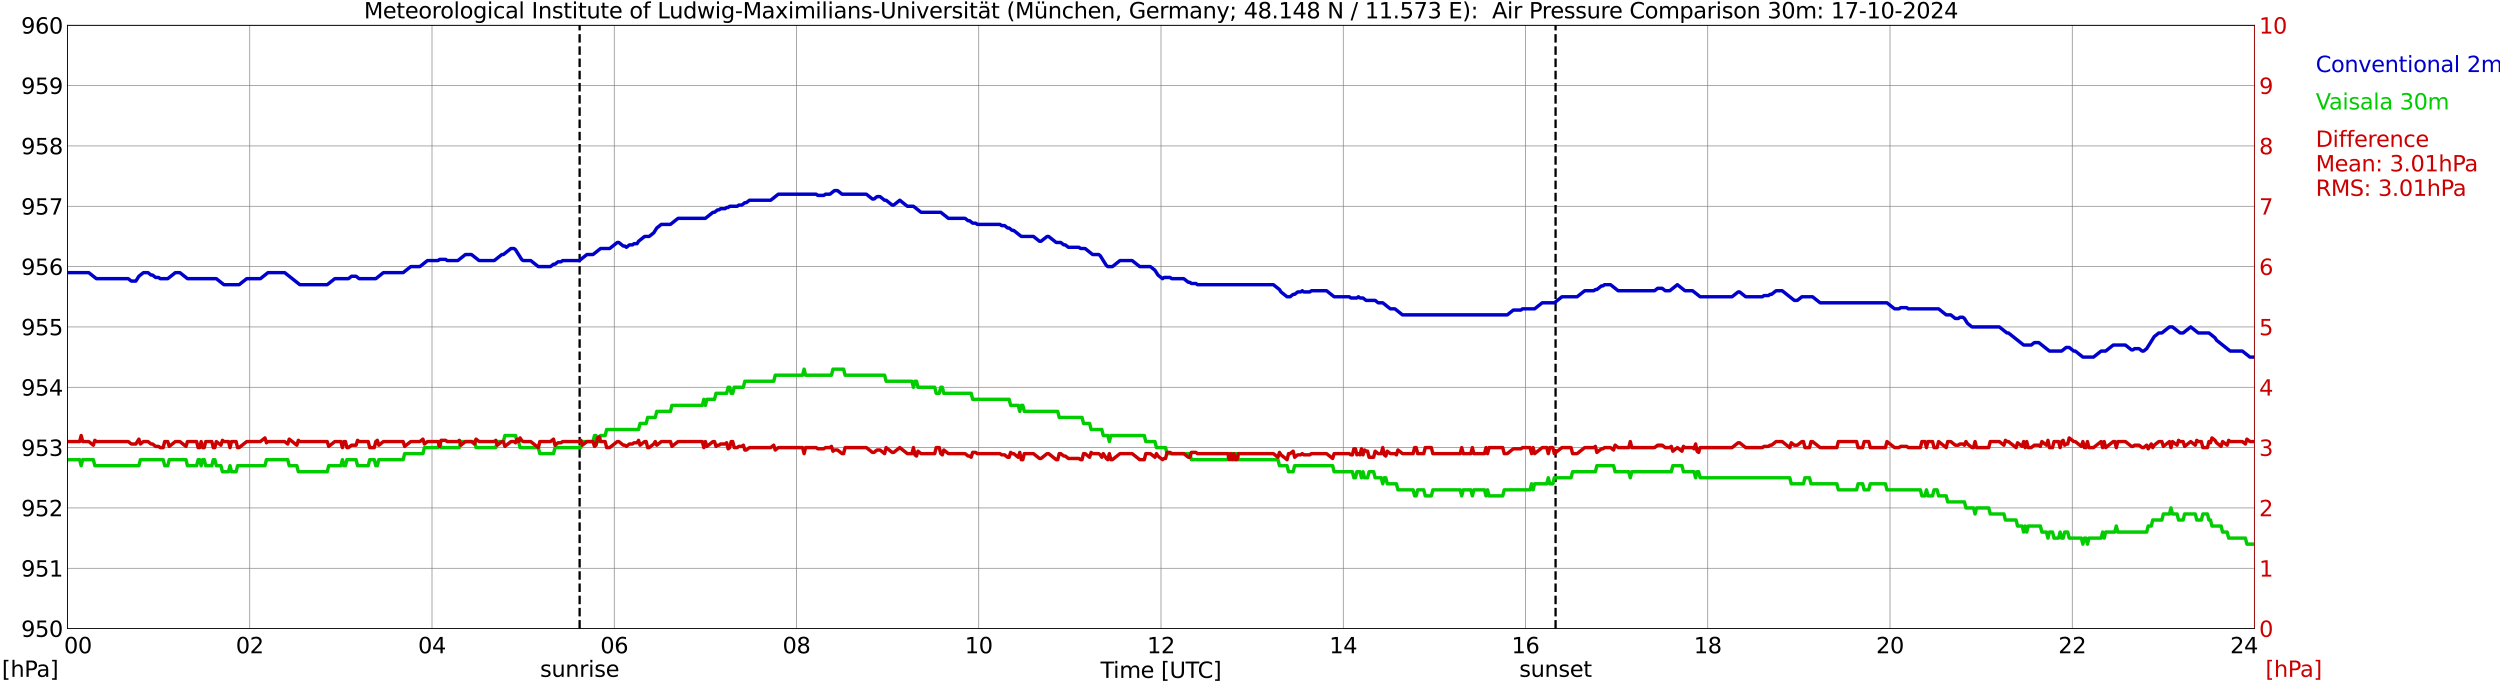 <?xml version="1.0" encoding="utf-8" standalone="no"?>
<!DOCTYPE svg PUBLIC "-//W3C//DTD SVG 1.1//EN"
  "http://www.w3.org/Graphics/SVG/1.1/DTD/svg11.dtd">
<svg xmlns:xlink="http://www.w3.org/1999/xlink" width="1085.4pt" height="296.64pt" viewBox="0 0 1085.4 296.64" xmlns="http://www.w3.org/2000/svg" version="1.1">
 <defs>
  <style type="text/css">*{stroke-linejoin: round; stroke-linecap: butt}</style>
 </defs>
 <g id="figure_1">
  <g id="patch_1">
   <path d="M 0 296.64 
L 1085.4 296.64 
L 1085.4 0 
L 0 0 
z
" style="fill: #ffffff"/>
  </g>
  <g id="axes_1">
   <g id="patch_2">
    <path d="M 29.306 272.909 
L 978.814 272.909 
L 978.814 10.976 
L 29.306 10.976 
z
" style="fill: #ffffff"/>
   </g>
   <g id="patch_3">
    <path d="M 978.814 272.909 
L 978.814 272.909 
L 978.814 10.976 
L 978.814 10.976 
z
" clip-path="url(#p9d58b9883b)" style="fill: #d3d3d3; opacity: 0.25; stroke: #d3d3d3; stroke-linejoin: miter"/>
   </g>
   <g id="matplotlib.axis_1">
    <g id="xtick_1">
     <g id="line2d_1">
      <path d="M 29.306 272.909 
L 29.306 10.976 
" clip-path="url(#p9d58b9883b)" style="fill: none; stroke: #808080; stroke-width: 0.3; stroke-linecap: square"/>
     </g>
     <g id="line2d_2"/>
     <g id="text_1">
      <!--    00 -->
      <g transform="translate(18.733 283.627) scale(0.095 -0.095)">
       <defs>
        <path id="DejaVuSans-20" transform="scale(0.016)"/>
        <path id="DejaVuSans-30" d="M 2034 4250 
Q 1547 4250 1301 3770 
Q 1056 3291 1056 2328 
Q 1056 1369 1301 889 
Q 1547 409 2034 409 
Q 2525 409 2770 889 
Q 3016 1369 3016 2328 
Q 3016 3291 2770 3770 
Q 2525 4250 2034 4250 
z
M 2034 4750 
Q 2819 4750 3233 4129 
Q 3647 3509 3647 2328 
Q 3647 1150 3233 529 
Q 2819 -91 2034 -91 
Q 1250 -91 836 529 
Q 422 1150 422 2328 
Q 422 3509 836 4129 
Q 1250 4750 2034 4750 
z
" transform="scale(0.016)"/>
       </defs>
       <use xlink:href="#DejaVuSans-20"/>
       <use xlink:href="#DejaVuSans-20" transform="translate(31.787 0)"/>
       <use xlink:href="#DejaVuSans-20" transform="translate(63.574 0)"/>
       <use xlink:href="#DejaVuSans-30" transform="translate(95.361 0)"/>
       <use xlink:href="#DejaVuSans-30" transform="translate(158.984 0)"/>
      </g>
     </g>
    </g>
    <g id="xtick_2">
     <g id="line2d_3">
      <path d="M 108.431 272.909 
L 108.431 10.976 
" clip-path="url(#p9d58b9883b)" style="fill: none; stroke: #808080; stroke-width: 0.3; stroke-linecap: square"/>
     </g>
     <g id="line2d_4"/>
     <g id="text_2">
      <!-- 02 -->
      <g transform="translate(102.387 283.627) scale(0.095 -0.095)">
       <defs>
        <path id="DejaVuSans-32" d="M 1228 531 
L 3431 531 
L 3431 0 
L 469 0 
L 469 531 
Q 828 903 1448 1529 
Q 2069 2156 2228 2338 
Q 2531 2678 2651 2914 
Q 2772 3150 2772 3378 
Q 2772 3750 2511 3984 
Q 2250 4219 1831 4219 
Q 1534 4219 1204 4116 
Q 875 4013 500 3803 
L 500 4441 
Q 881 4594 1212 4672 
Q 1544 4750 1819 4750 
Q 2544 4750 2975 4387 
Q 3406 4025 3406 3419 
Q 3406 3131 3298 2873 
Q 3191 2616 2906 2266 
Q 2828 2175 2409 1742 
Q 1991 1309 1228 531 
z
" transform="scale(0.016)"/>
       </defs>
       <use xlink:href="#DejaVuSans-30"/>
       <use xlink:href="#DejaVuSans-32" transform="translate(63.623 0)"/>
      </g>
     </g>
    </g>
    <g id="xtick_3">
     <g id="line2d_5">
      <path d="M 187.557 272.909 
L 187.557 10.976 
" clip-path="url(#p9d58b9883b)" style="fill: none; stroke: #808080; stroke-width: 0.3; stroke-linecap: square"/>
     </g>
     <g id="line2d_6"/>
     <g id="text_3">
      <!-- 04 -->
      <g transform="translate(181.513 283.627) scale(0.095 -0.095)">
       <defs>
        <path id="DejaVuSans-34" d="M 2419 4116 
L 825 1625 
L 2419 1625 
L 2419 4116 
z
M 2253 4666 
L 3047 4666 
L 3047 1625 
L 3713 1625 
L 3713 1100 
L 3047 1100 
L 3047 0 
L 2419 0 
L 2419 1100 
L 313 1100 
L 313 1709 
L 2253 4666 
z
" transform="scale(0.016)"/>
       </defs>
       <use xlink:href="#DejaVuSans-30"/>
       <use xlink:href="#DejaVuSans-34" transform="translate(63.623 0)"/>
      </g>
     </g>
    </g>
    <g id="xtick_4">
     <g id="line2d_7">
      <path d="M 266.683 272.909 
L 266.683 10.976 
" clip-path="url(#p9d58b9883b)" style="fill: none; stroke: #808080; stroke-width: 0.3; stroke-linecap: square"/>
     </g>
     <g id="line2d_8"/>
     <g id="text_4">
      <!-- 06 -->
      <g transform="translate(260.638 283.627) scale(0.095 -0.095)">
       <defs>
        <path id="DejaVuSans-36" d="M 2113 2584 
Q 1688 2584 1439 2293 
Q 1191 2003 1191 1497 
Q 1191 994 1439 701 
Q 1688 409 2113 409 
Q 2538 409 2786 701 
Q 3034 994 3034 1497 
Q 3034 2003 2786 2293 
Q 2538 2584 2113 2584 
z
M 3366 4563 
L 3366 3988 
Q 3128 4100 2886 4159 
Q 2644 4219 2406 4219 
Q 1781 4219 1451 3797 
Q 1122 3375 1075 2522 
Q 1259 2794 1537 2939 
Q 1816 3084 2150 3084 
Q 2853 3084 3261 2657 
Q 3669 2231 3669 1497 
Q 3669 778 3244 343 
Q 2819 -91 2113 -91 
Q 1303 -91 875 529 
Q 447 1150 447 2328 
Q 447 3434 972 4092 
Q 1497 4750 2381 4750 
Q 2619 4750 2861 4703 
Q 3103 4656 3366 4563 
z
" transform="scale(0.016)"/>
       </defs>
       <use xlink:href="#DejaVuSans-30"/>
       <use xlink:href="#DejaVuSans-36" transform="translate(63.623 0)"/>
      </g>
     </g>
    </g>
    <g id="xtick_5">
     <g id="line2d_9">
      <path d="M 345.808 272.909 
L 345.808 10.976 
" clip-path="url(#p9d58b9883b)" style="fill: none; stroke: #808080; stroke-width: 0.3; stroke-linecap: square"/>
     </g>
     <g id="line2d_10"/>
     <g id="text_5">
      <!-- 08 -->
      <g transform="translate(339.764 283.627) scale(0.095 -0.095)">
       <defs>
        <path id="DejaVuSans-38" d="M 2034 2216 
Q 1584 2216 1326 1975 
Q 1069 1734 1069 1313 
Q 1069 891 1326 650 
Q 1584 409 2034 409 
Q 2484 409 2743 651 
Q 3003 894 3003 1313 
Q 3003 1734 2745 1975 
Q 2488 2216 2034 2216 
z
M 1403 2484 
Q 997 2584 770 2862 
Q 544 3141 544 3541 
Q 544 4100 942 4425 
Q 1341 4750 2034 4750 
Q 2731 4750 3128 4425 
Q 3525 4100 3525 3541 
Q 3525 3141 3298 2862 
Q 3072 2584 2669 2484 
Q 3125 2378 3379 2068 
Q 3634 1759 3634 1313 
Q 3634 634 3220 271 
Q 2806 -91 2034 -91 
Q 1263 -91 848 271 
Q 434 634 434 1313 
Q 434 1759 690 2068 
Q 947 2378 1403 2484 
z
M 1172 3481 
Q 1172 3119 1398 2916 
Q 1625 2713 2034 2713 
Q 2441 2713 2670 2916 
Q 2900 3119 2900 3481 
Q 2900 3844 2670 4047 
Q 2441 4250 2034 4250 
Q 1625 4250 1398 4047 
Q 1172 3844 1172 3481 
z
" transform="scale(0.016)"/>
       </defs>
       <use xlink:href="#DejaVuSans-30"/>
       <use xlink:href="#DejaVuSans-38" transform="translate(63.623 0)"/>
      </g>
     </g>
    </g>
    <g id="xtick_6">
     <g id="line2d_11">
      <path d="M 424.934 272.909 
L 424.934 10.976 
" clip-path="url(#p9d58b9883b)" style="fill: none; stroke: #808080; stroke-width: 0.3; stroke-linecap: square"/>
     </g>
     <g id="line2d_12"/>
     <g id="text_6">
      <!-- 10 -->
      <g transform="translate(418.89 283.627) scale(0.095 -0.095)">
       <defs>
        <path id="DejaVuSans-31" d="M 794 531 
L 1825 531 
L 1825 4091 
L 703 3866 
L 703 4441 
L 1819 4666 
L 2450 4666 
L 2450 531 
L 3481 531 
L 3481 0 
L 794 0 
L 794 531 
z
" transform="scale(0.016)"/>
       </defs>
       <use xlink:href="#DejaVuSans-31"/>
       <use xlink:href="#DejaVuSans-30" transform="translate(63.623 0)"/>
      </g>
     </g>
    </g>
    <g id="xtick_7">
     <g id="line2d_13">
      <path d="M 504.06 272.909 
L 504.06 10.976 
" clip-path="url(#p9d58b9883b)" style="fill: none; stroke: #808080; stroke-width: 0.3; stroke-linecap: square"/>
     </g>
     <g id="line2d_14"/>
     <g id="text_7">
      <!-- 12 -->
      <g transform="translate(498.015 283.627) scale(0.095 -0.095)">
       <use xlink:href="#DejaVuSans-31"/>
       <use xlink:href="#DejaVuSans-32" transform="translate(63.623 0)"/>
      </g>
     </g>
    </g>
    <g id="xtick_8">
     <g id="line2d_15">
      <path d="M 583.185 272.909 
L 583.185 10.976 
" clip-path="url(#p9d58b9883b)" style="fill: none; stroke: #808080; stroke-width: 0.3; stroke-linecap: square"/>
     </g>
     <g id="line2d_16"/>
     <g id="text_8">
      <!-- 14 -->
      <g transform="translate(577.141 283.627) scale(0.095 -0.095)">
       <use xlink:href="#DejaVuSans-31"/>
       <use xlink:href="#DejaVuSans-34" transform="translate(63.623 0)"/>
      </g>
     </g>
    </g>
    <g id="xtick_9">
     <g id="line2d_17">
      <path d="M 662.311 272.909 
L 662.311 10.976 
" clip-path="url(#p9d58b9883b)" style="fill: none; stroke: #808080; stroke-width: 0.3; stroke-linecap: square"/>
     </g>
     <g id="line2d_18"/>
     <g id="text_9">
      <!-- 16 -->
      <g transform="translate(656.267 283.627) scale(0.095 -0.095)">
       <use xlink:href="#DejaVuSans-31"/>
       <use xlink:href="#DejaVuSans-36" transform="translate(63.623 0)"/>
      </g>
     </g>
    </g>
    <g id="xtick_10">
     <g id="line2d_19">
      <path d="M 741.437 272.909 
L 741.437 10.976 
" clip-path="url(#p9d58b9883b)" style="fill: none; stroke: #808080; stroke-width: 0.3; stroke-linecap: square"/>
     </g>
     <g id="line2d_20"/>
     <g id="text_10">
      <!-- 18 -->
      <g transform="translate(735.392 283.627) scale(0.095 -0.095)">
       <use xlink:href="#DejaVuSans-31"/>
       <use xlink:href="#DejaVuSans-38" transform="translate(63.623 0)"/>
      </g>
     </g>
    </g>
    <g id="xtick_11">
     <g id="line2d_21">
      <path d="M 820.562 272.909 
L 820.562 10.976 
" clip-path="url(#p9d58b9883b)" style="fill: none; stroke: #808080; stroke-width: 0.3; stroke-linecap: square"/>
     </g>
     <g id="line2d_22"/>
     <g id="text_11">
      <!-- 20 -->
      <g transform="translate(814.518 283.627) scale(0.095 -0.095)">
       <use xlink:href="#DejaVuSans-32"/>
       <use xlink:href="#DejaVuSans-30" transform="translate(63.623 0)"/>
      </g>
     </g>
    </g>
    <g id="xtick_12">
     <g id="line2d_23">
      <path d="M 899.688 272.909 
L 899.688 10.976 
" clip-path="url(#p9d58b9883b)" style="fill: none; stroke: #808080; stroke-width: 0.3; stroke-linecap: square"/>
     </g>
     <g id="line2d_24"/>
     <g id="text_12">
      <!-- 22 -->
      <g transform="translate(893.644 283.627) scale(0.095 -0.095)">
       <use xlink:href="#DejaVuSans-32"/>
       <use xlink:href="#DejaVuSans-32" transform="translate(63.623 0)"/>
      </g>
     </g>
    </g>
    <g id="xtick_13">
     <g id="line2d_25">
      <path d="M 978.814 272.909 
L 978.814 10.976 
" clip-path="url(#p9d58b9883b)" style="fill: none; stroke: #808080; stroke-width: 0.3; stroke-linecap: square"/>
     </g>
     <g id="line2d_26"/>
     <g id="text_13">
      <!-- 24    -->
      <g transform="translate(968.241 283.627) scale(0.095 -0.095)">
       <use xlink:href="#DejaVuSans-32"/>
       <use xlink:href="#DejaVuSans-34" transform="translate(63.623 0)"/>
       <use xlink:href="#DejaVuSans-20" transform="translate(127.246 0)"/>
       <use xlink:href="#DejaVuSans-20" transform="translate(159.033 0)"/>
       <use xlink:href="#DejaVuSans-20" transform="translate(190.82 0)"/>
      </g>
     </g>
    </g>
    <g id="text_14">
     <!-- Time [UTC] -->
     <g transform="translate(477.806 294.322) scale(0.095 -0.095)">
      <defs>
       <path id="DejaVuSans-54" d="M -19 4666 
L 3928 4666 
L 3928 4134 
L 2272 4134 
L 2272 0 
L 1638 0 
L 1638 4134 
L -19 4134 
L -19 4666 
z
" transform="scale(0.016)"/>
       <path id="DejaVuSans-69" d="M 603 3500 
L 1178 3500 
L 1178 0 
L 603 0 
L 603 3500 
z
M 603 4863 
L 1178 4863 
L 1178 4134 
L 603 4134 
L 603 4863 
z
" transform="scale(0.016)"/>
       <path id="DejaVuSans-6d" d="M 3328 2828 
Q 3544 3216 3844 3400 
Q 4144 3584 4550 3584 
Q 5097 3584 5394 3201 
Q 5691 2819 5691 2113 
L 5691 0 
L 5113 0 
L 5113 2094 
Q 5113 2597 4934 2840 
Q 4756 3084 4391 3084 
Q 3944 3084 3684 2787 
Q 3425 2491 3425 1978 
L 3425 0 
L 2847 0 
L 2847 2094 
Q 2847 2600 2669 2842 
Q 2491 3084 2119 3084 
Q 1678 3084 1418 2786 
Q 1159 2488 1159 1978 
L 1159 0 
L 581 0 
L 581 3500 
L 1159 3500 
L 1159 2956 
Q 1356 3278 1631 3431 
Q 1906 3584 2284 3584 
Q 2666 3584 2933 3390 
Q 3200 3197 3328 2828 
z
" transform="scale(0.016)"/>
       <path id="DejaVuSans-65" d="M 3597 1894 
L 3597 1613 
L 953 1613 
Q 991 1019 1311 708 
Q 1631 397 2203 397 
Q 2534 397 2845 478 
Q 3156 559 3463 722 
L 3463 178 
Q 3153 47 2828 -22 
Q 2503 -91 2169 -91 
Q 1331 -91 842 396 
Q 353 884 353 1716 
Q 353 2575 817 3079 
Q 1281 3584 2069 3584 
Q 2775 3584 3186 3129 
Q 3597 2675 3597 1894 
z
M 3022 2063 
Q 3016 2534 2758 2815 
Q 2500 3097 2075 3097 
Q 1594 3097 1305 2825 
Q 1016 2553 972 2059 
L 3022 2063 
z
" transform="scale(0.016)"/>
       <path id="DejaVuSans-5b" d="M 550 4863 
L 1875 4863 
L 1875 4416 
L 1125 4416 
L 1125 -397 
L 1875 -397 
L 1875 -844 
L 550 -844 
L 550 4863 
z
" transform="scale(0.016)"/>
       <path id="DejaVuSans-55" d="M 556 4666 
L 1191 4666 
L 1191 1831 
Q 1191 1081 1462 751 
Q 1734 422 2344 422 
Q 2950 422 3222 751 
Q 3494 1081 3494 1831 
L 3494 4666 
L 4128 4666 
L 4128 1753 
Q 4128 841 3676 375 
Q 3225 -91 2344 -91 
Q 1459 -91 1007 375 
Q 556 841 556 1753 
L 556 4666 
z
" transform="scale(0.016)"/>
       <path id="DejaVuSans-43" d="M 4122 4306 
L 4122 3641 
Q 3803 3938 3442 4084 
Q 3081 4231 2675 4231 
Q 1875 4231 1450 3742 
Q 1025 3253 1025 2328 
Q 1025 1406 1450 917 
Q 1875 428 2675 428 
Q 3081 428 3442 575 
Q 3803 722 4122 1019 
L 4122 359 
Q 3791 134 3420 21 
Q 3050 -91 2638 -91 
Q 1578 -91 968 557 
Q 359 1206 359 2328 
Q 359 3453 968 4101 
Q 1578 4750 2638 4750 
Q 3056 4750 3426 4639 
Q 3797 4528 4122 4306 
z
" transform="scale(0.016)"/>
       <path id="DejaVuSans-5d" d="M 1947 4863 
L 1947 -844 
L 622 -844 
L 622 -397 
L 1369 -397 
L 1369 4416 
L 622 4416 
L 622 4863 
L 1947 4863 
z
" transform="scale(0.016)"/>
      </defs>
      <use xlink:href="#DejaVuSans-54"/>
      <use xlink:href="#DejaVuSans-69" transform="translate(57.959 0)"/>
      <use xlink:href="#DejaVuSans-6d" transform="translate(85.742 0)"/>
      <use xlink:href="#DejaVuSans-65" transform="translate(183.154 0)"/>
      <use xlink:href="#DejaVuSans-20" transform="translate(244.678 0)"/>
      <use xlink:href="#DejaVuSans-5b" transform="translate(276.465 0)"/>
      <use xlink:href="#DejaVuSans-55" transform="translate(315.479 0)"/>
      <use xlink:href="#DejaVuSans-54" transform="translate(388.672 0)"/>
      <use xlink:href="#DejaVuSans-43" transform="translate(443.881 0)"/>
      <use xlink:href="#DejaVuSans-5d" transform="translate(513.705 0)"/>
     </g>
    </g>
   </g>
   <g id="matplotlib.axis_2">
    <g id="ytick_1">
     <g id="line2d_27">
      <path d="M 29.306 272.909 
L 978.814 272.909 
" clip-path="url(#p9d58b9883b)" style="fill: none; stroke: #808080; stroke-width: 0.3; stroke-linecap: square"/>
     </g>
     <g id="line2d_28"/>
     <g id="text_15">
      <!-- 950 -->
      <g transform="translate(9.173 276.518) scale(0.095 -0.095)">
       <defs>
        <path id="DejaVuSans-39" d="M 703 97 
L 703 672 
Q 941 559 1184 500 
Q 1428 441 1663 441 
Q 2288 441 2617 861 
Q 2947 1281 2994 2138 
Q 2813 1869 2534 1725 
Q 2256 1581 1919 1581 
Q 1219 1581 811 2004 
Q 403 2428 403 3163 
Q 403 3881 828 4315 
Q 1253 4750 1959 4750 
Q 2769 4750 3195 4129 
Q 3622 3509 3622 2328 
Q 3622 1225 3098 567 
Q 2575 -91 1691 -91 
Q 1453 -91 1209 -44 
Q 966 3 703 97 
z
M 1959 2075 
Q 2384 2075 2632 2365 
Q 2881 2656 2881 3163 
Q 2881 3666 2632 3958 
Q 2384 4250 1959 4250 
Q 1534 4250 1286 3958 
Q 1038 3666 1038 3163 
Q 1038 2656 1286 2365 
Q 1534 2075 1959 2075 
z
" transform="scale(0.016)"/>
        <path id="DejaVuSans-35" d="M 691 4666 
L 3169 4666 
L 3169 4134 
L 1269 4134 
L 1269 2991 
Q 1406 3038 1543 3061 
Q 1681 3084 1819 3084 
Q 2600 3084 3056 2656 
Q 3513 2228 3513 1497 
Q 3513 744 3044 326 
Q 2575 -91 1722 -91 
Q 1428 -91 1123 -41 
Q 819 9 494 109 
L 494 744 
Q 775 591 1075 516 
Q 1375 441 1709 441 
Q 2250 441 2565 725 
Q 2881 1009 2881 1497 
Q 2881 1984 2565 2268 
Q 2250 2553 1709 2553 
Q 1456 2553 1204 2497 
Q 953 2441 691 2322 
L 691 4666 
z
" transform="scale(0.016)"/>
       </defs>
       <use xlink:href="#DejaVuSans-39"/>
       <use xlink:href="#DejaVuSans-35" transform="translate(63.623 0)"/>
       <use xlink:href="#DejaVuSans-30" transform="translate(127.246 0)"/>
      </g>
     </g>
    </g>
    <g id="ytick_2">
     <g id="line2d_29">
      <path d="M 29.306 246.715 
L 978.814 246.715 
" clip-path="url(#p9d58b9883b)" style="fill: none; stroke: #808080; stroke-width: 0.3; stroke-linecap: square"/>
     </g>
     <g id="line2d_30"/>
     <g id="text_16">
      <!-- 951 -->
      <g transform="translate(9.173 250.325) scale(0.095 -0.095)">
       <use xlink:href="#DejaVuSans-39"/>
       <use xlink:href="#DejaVuSans-35" transform="translate(63.623 0)"/>
       <use xlink:href="#DejaVuSans-31" transform="translate(127.246 0)"/>
      </g>
     </g>
    </g>
    <g id="ytick_3">
     <g id="line2d_31">
      <path d="M 29.306 220.522 
L 978.814 220.522 
" clip-path="url(#p9d58b9883b)" style="fill: none; stroke: #808080; stroke-width: 0.3; stroke-linecap: square"/>
     </g>
     <g id="line2d_32"/>
     <g id="text_17">
      <!-- 952 -->
      <g transform="translate(9.173 224.131) scale(0.095 -0.095)">
       <use xlink:href="#DejaVuSans-39"/>
       <use xlink:href="#DejaVuSans-35" transform="translate(63.623 0)"/>
       <use xlink:href="#DejaVuSans-32" transform="translate(127.246 0)"/>
      </g>
     </g>
    </g>
    <g id="ytick_4">
     <g id="line2d_33">
      <path d="M 29.306 194.329 
L 978.814 194.329 
" clip-path="url(#p9d58b9883b)" style="fill: none; stroke: #808080; stroke-width: 0.3; stroke-linecap: square"/>
     </g>
     <g id="line2d_34"/>
     <g id="text_18">
      <!-- 953 -->
      <g transform="translate(9.173 197.938) scale(0.095 -0.095)">
       <defs>
        <path id="DejaVuSans-33" d="M 2597 2516 
Q 3050 2419 3304 2112 
Q 3559 1806 3559 1356 
Q 3559 666 3084 287 
Q 2609 -91 1734 -91 
Q 1441 -91 1130 -33 
Q 819 25 488 141 
L 488 750 
Q 750 597 1062 519 
Q 1375 441 1716 441 
Q 2309 441 2620 675 
Q 2931 909 2931 1356 
Q 2931 1769 2642 2001 
Q 2353 2234 1838 2234 
L 1294 2234 
L 1294 2753 
L 1863 2753 
Q 2328 2753 2575 2939 
Q 2822 3125 2822 3475 
Q 2822 3834 2567 4026 
Q 2313 4219 1838 4219 
Q 1578 4219 1281 4162 
Q 984 4106 628 3988 
L 628 4550 
Q 988 4650 1302 4700 
Q 1616 4750 1894 4750 
Q 2613 4750 3031 4423 
Q 3450 4097 3450 3541 
Q 3450 3153 3228 2886 
Q 3006 2619 2597 2516 
z
" transform="scale(0.016)"/>
       </defs>
       <use xlink:href="#DejaVuSans-39"/>
       <use xlink:href="#DejaVuSans-35" transform="translate(63.623 0)"/>
       <use xlink:href="#DejaVuSans-33" transform="translate(127.246 0)"/>
      </g>
     </g>
    </g>
    <g id="ytick_5">
     <g id="line2d_35">
      <path d="M 29.306 168.136 
L 978.814 168.136 
" clip-path="url(#p9d58b9883b)" style="fill: none; stroke: #808080; stroke-width: 0.3; stroke-linecap: square"/>
     </g>
     <g id="line2d_36"/>
     <g id="text_19">
      <!-- 954 -->
      <g transform="translate(9.173 171.745) scale(0.095 -0.095)">
       <use xlink:href="#DejaVuSans-39"/>
       <use xlink:href="#DejaVuSans-35" transform="translate(63.623 0)"/>
       <use xlink:href="#DejaVuSans-34" transform="translate(127.246 0)"/>
      </g>
     </g>
    </g>
    <g id="ytick_6">
     <g id="line2d_37">
      <path d="M 29.306 141.942 
L 978.814 141.942 
" clip-path="url(#p9d58b9883b)" style="fill: none; stroke: #808080; stroke-width: 0.3; stroke-linecap: square"/>
     </g>
     <g id="line2d_38"/>
     <g id="text_20">
      <!-- 955 -->
      <g transform="translate(9.173 145.551) scale(0.095 -0.095)">
       <use xlink:href="#DejaVuSans-39"/>
       <use xlink:href="#DejaVuSans-35" transform="translate(63.623 0)"/>
       <use xlink:href="#DejaVuSans-35" transform="translate(127.246 0)"/>
      </g>
     </g>
    </g>
    <g id="ytick_7">
     <g id="line2d_39">
      <path d="M 29.306 115.749 
L 978.814 115.749 
" clip-path="url(#p9d58b9883b)" style="fill: none; stroke: #808080; stroke-width: 0.3; stroke-linecap: square"/>
     </g>
     <g id="line2d_40"/>
     <g id="text_21">
      <!-- 956 -->
      <g transform="translate(9.173 119.358) scale(0.095 -0.095)">
       <use xlink:href="#DejaVuSans-39"/>
       <use xlink:href="#DejaVuSans-35" transform="translate(63.623 0)"/>
       <use xlink:href="#DejaVuSans-36" transform="translate(127.246 0)"/>
      </g>
     </g>
    </g>
    <g id="ytick_8">
     <g id="line2d_41">
      <path d="M 29.306 89.556 
L 978.814 89.556 
" clip-path="url(#p9d58b9883b)" style="fill: none; stroke: #808080; stroke-width: 0.3; stroke-linecap: square"/>
     </g>
     <g id="line2d_42"/>
     <g id="text_22">
      <!-- 957 -->
      <g transform="translate(9.173 93.165) scale(0.095 -0.095)">
       <defs>
        <path id="DejaVuSans-37" d="M 525 4666 
L 3525 4666 
L 3525 4397 
L 1831 0 
L 1172 0 
L 2766 4134 
L 525 4134 
L 525 4666 
z
" transform="scale(0.016)"/>
       </defs>
       <use xlink:href="#DejaVuSans-39"/>
       <use xlink:href="#DejaVuSans-35" transform="translate(63.623 0)"/>
       <use xlink:href="#DejaVuSans-37" transform="translate(127.246 0)"/>
      </g>
     </g>
    </g>
    <g id="ytick_9">
     <g id="line2d_43">
      <path d="M 29.306 63.362 
L 978.814 63.362 
" clip-path="url(#p9d58b9883b)" style="fill: none; stroke: #808080; stroke-width: 0.3; stroke-linecap: square"/>
     </g>
     <g id="line2d_44"/>
     <g id="text_23">
      <!-- 958 -->
      <g transform="translate(9.173 66.972) scale(0.095 -0.095)">
       <use xlink:href="#DejaVuSans-39"/>
       <use xlink:href="#DejaVuSans-35" transform="translate(63.623 0)"/>
       <use xlink:href="#DejaVuSans-38" transform="translate(127.246 0)"/>
      </g>
     </g>
    </g>
    <g id="ytick_10">
     <g id="line2d_45">
      <path d="M 29.306 37.169 
L 978.814 37.169 
" clip-path="url(#p9d58b9883b)" style="fill: none; stroke: #808080; stroke-width: 0.3; stroke-linecap: square"/>
     </g>
     <g id="line2d_46"/>
     <g id="text_24">
      <!-- 959 -->
      <g transform="translate(9.173 40.778) scale(0.095 -0.095)">
       <use xlink:href="#DejaVuSans-39"/>
       <use xlink:href="#DejaVuSans-35" transform="translate(63.623 0)"/>
       <use xlink:href="#DejaVuSans-39" transform="translate(127.246 0)"/>
      </g>
     </g>
    </g>
    <g id="ytick_11">
     <g id="line2d_47">
      <path d="M 29.306 10.976 
L 978.814 10.976 
" clip-path="url(#p9d58b9883b)" style="fill: none; stroke: #808080; stroke-width: 0.3; stroke-linecap: square"/>
     </g>
     <g id="line2d_48"/>
     <g id="text_25">
      <!-- 960 -->
      <g transform="translate(9.173 14.585) scale(0.095 -0.095)">
       <use xlink:href="#DejaVuSans-39"/>
       <use xlink:href="#DejaVuSans-36" transform="translate(63.623 0)"/>
       <use xlink:href="#DejaVuSans-30" transform="translate(127.246 0)"/>
      </g>
     </g>
    </g>
   </g>
   <g id="line2d_49">
    <path d="M 251.649 272.909 
L 251.649 10.976 
" clip-path="url(#p9d58b9883b)" style="fill: none; stroke-dasharray: 3.7,1.6; stroke-dashoffset: 0; stroke: #000000"/>
   </g>
   <g id="line2d_50">
    <path d="M 675.367 272.909 
L 675.367 10.976 
" clip-path="url(#p9d58b9883b)" style="fill: none; stroke-dasharray: 3.7,1.6; stroke-dashoffset: 0; stroke: #000000"/>
   </g>
   <g id="line2d_51">
    <path d="M 29.306 118.368 
L 38.537 118.368 
L 41.834 120.988 
L 55.681 120.988 
L 57 122.035 
L 58.978 122.035 
L 60.297 119.94 
L 62.275 118.368 
L 64.253 118.368 
L 65.572 119.416 
L 66.231 119.416 
L 67.55 120.464 
L 68.869 120.464 
L 69.528 120.988 
L 72.825 120.988 
L 76.122 118.368 
L 78.1 118.368 
L 81.397 120.988 
L 93.925 120.988 
L 97.222 123.607 
L 103.816 123.607 
L 107.113 120.988 
L 113.047 120.988 
L 116.344 118.368 
L 123.597 118.368 
L 130.191 123.607 
L 142.06 123.607 
L 145.357 120.988 
L 151.291 120.988 
L 152.61 119.94 
L 154.588 119.94 
L 155.907 120.988 
L 163.16 120.988 
L 166.457 118.368 
L 175.029 118.368 
L 178.326 115.749 
L 182.282 115.749 
L 185.579 113.13 
L 190.195 113.13 
L 190.854 112.606 
L 193.492 112.606 
L 194.151 113.13 
L 198.767 113.13 
L 202.063 110.51 
L 204.701 110.51 
L 207.998 113.13 
L 214.592 113.13 
L 217.889 110.51 
L 218.548 110.51 
L 221.845 107.891 
L 223.164 107.891 
L 223.823 108.415 
L 226.461 112.606 
L 227.12 113.13 
L 230.417 113.13 
L 233.714 115.749 
L 238.989 115.749 
L 240.308 114.701 
L 240.967 114.701 
L 242.286 113.653 
L 243.604 113.653 
L 244.264 113.13 
L 251.517 113.13 
L 254.814 110.51 
L 257.451 110.51 
L 260.748 107.891 
L 264.705 107.891 
L 268.002 105.272 
L 268.661 105.272 
L 270.639 106.843 
L 271.298 106.843 
L 271.958 107.367 
L 273.277 106.319 
L 274.595 106.319 
L 275.255 105.795 
L 276.573 105.795 
L 277.233 104.748 
L 279.87 102.652 
L 281.849 102.652 
L 283.827 101.081 
L 285.145 98.985 
L 287.124 97.414 
L 291.08 97.414 
L 294.377 94.794 
L 306.246 94.794 
L 309.543 92.175 
L 310.202 92.175 
L 311.521 91.127 
L 312.18 91.127 
L 312.839 90.603 
L 314.818 90.603 
L 315.477 90.079 
L 316.136 90.079 
L 316.796 89.556 
L 320.093 89.556 
L 320.752 89.032 
L 322.071 89.032 
L 323.39 87.984 
L 324.049 87.984 
L 325.368 86.936 
L 334.599 86.936 
L 337.896 84.317 
L 354.38 84.317 
L 355.04 84.841 
L 357.677 84.841 
L 358.337 84.317 
L 360.315 84.317 
L 362.293 82.745 
L 363.612 82.745 
L 365.59 84.317 
L 376.14 84.317 
L 378.777 86.412 
L 379.437 86.412 
L 380.756 85.365 
L 382.074 85.365 
L 384.053 86.936 
L 384.712 86.936 
L 387.349 89.032 
L 388.009 89.032 
L 390.646 86.936 
L 393.943 89.556 
L 396.581 89.556 
L 399.878 92.175 
L 408.45 92.175 
L 411.746 94.794 
L 419 94.794 
L 420.318 95.842 
L 420.978 95.842 
L 422.297 96.89 
L 423.615 96.89 
L 424.275 97.414 
L 434.165 97.414 
L 434.825 97.937 
L 436.144 97.937 
L 437.462 98.985 
L 438.122 98.985 
L 439.44 100.033 
L 440.1 100.033 
L 443.397 102.652 
L 448.672 102.652 
L 451.309 104.748 
L 451.969 104.748 
L 454.606 102.652 
L 455.266 102.652 
L 458.563 105.272 
L 460.541 105.272 
L 461.859 106.319 
L 462.519 106.319 
L 463.838 107.367 
L 468.453 107.367 
L 469.113 107.891 
L 471.091 107.891 
L 474.388 110.51 
L 477.025 110.51 
L 477.685 111.034 
L 480.322 115.225 
L 480.981 115.749 
L 482.96 115.749 
L 486.256 113.13 
L 491.532 113.13 
L 494.828 115.749 
L 499.444 115.749 
L 501.422 117.321 
L 502.741 119.416 
L 504.719 120.988 
L 505.379 120.464 
L 508.016 120.464 
L 508.675 120.988 
L 513.95 120.988 
L 515.929 122.559 
L 516.588 122.559 
L 517.247 123.083 
L 519.226 123.083 
L 519.885 123.607 
L 552.854 123.607 
L 555.491 125.702 
L 556.151 126.75 
L 558.788 128.846 
L 560.107 128.846 
L 561.426 127.798 
L 562.085 127.798 
L 563.404 126.75 
L 564.723 126.75 
L 565.382 126.226 
L 566.042 126.75 
L 568.679 126.75 
L 569.338 126.226 
L 575.932 126.226 
L 579.229 128.846 
L 585.823 128.846 
L 586.482 129.369 
L 589.12 129.369 
L 589.779 128.846 
L 590.439 129.369 
L 591.757 129.369 
L 593.076 130.417 
L 597.032 130.417 
L 598.351 131.465 
L 600.329 131.465 
L 603.626 134.084 
L 605.604 134.084 
L 608.901 136.704 
L 654.399 136.704 
L 657.036 134.608 
L 660.333 134.608 
L 660.992 134.084 
L 666.267 134.084 
L 669.564 131.465 
L 674.839 131.465 
L 678.136 128.846 
L 684.73 128.846 
L 688.027 126.226 
L 691.983 126.226 
L 692.643 125.702 
L 693.302 125.702 
L 695.28 124.131 
L 695.939 124.131 
L 696.599 123.607 
L 699.236 123.607 
L 702.533 126.226 
L 718.358 126.226 
L 719.677 125.179 
L 721.655 125.179 
L 722.974 126.226 
L 724.952 126.226 
L 728.249 123.607 
L 731.546 126.226 
L 734.843 126.226 
L 738.14 128.846 
L 751.987 128.846 
L 754.624 126.75 
L 755.284 126.75 
L 757.921 128.846 
L 765.174 128.846 
L 765.834 128.322 
L 767.812 128.322 
L 768.471 127.798 
L 769.131 127.798 
L 771.109 126.226 
L 773.746 126.226 
L 779.021 130.417 
L 780.34 130.417 
L 782.318 128.846 
L 786.934 128.846 
L 790.231 131.465 
L 819.244 131.465 
L 822.541 134.084 
L 824.519 134.084 
L 825.178 133.56 
L 827.816 133.56 
L 828.475 134.084 
L 841.663 134.084 
L 844.959 136.704 
L 846.938 136.704 
L 848.916 138.275 
L 850.235 138.275 
L 850.894 137.751 
L 852.213 137.751 
L 852.872 138.275 
L 854.191 140.371 
L 856.169 141.942 
L 868.038 141.942 
L 871.335 144.562 
L 871.994 144.562 
L 878.588 149.8 
L 881.885 149.8 
L 883.204 148.753 
L 885.182 148.753 
L 889.797 152.42 
L 895.072 152.42 
L 897.051 150.848 
L 898.369 150.848 
L 900.347 152.42 
L 901.007 152.42 
L 904.304 155.039 
L 908.919 155.039 
L 912.216 152.42 
L 914.194 152.42 
L 917.491 149.8 
L 922.766 149.8 
L 925.404 151.896 
L 926.063 151.896 
L 926.723 151.372 
L 928.701 151.372 
L 930.02 152.42 
L 930.679 152.42 
L 931.998 151.372 
L 935.295 146.133 
L 937.273 144.562 
L 938.592 144.562 
L 941.888 141.942 
L 943.207 141.942 
L 946.504 144.562 
L 947.823 144.562 
L 951.12 141.942 
L 954.417 144.562 
L 959.032 144.562 
L 961.67 146.657 
L 962.329 147.705 
L 968.264 152.42 
L 973.539 152.42 
L 976.836 155.039 
L 978.154 155.039 
L 978.154 155.039 
" clip-path="url(#p9d58b9883b)" style="fill: none; stroke: #0000cc; stroke-width: 1.5; stroke-linecap: square"/>
   </g>
   <g id="line2d_52">
    <path d="M 29.306 199.568 
L 34.581 199.568 
L 35.24 202.187 
L 35.9 199.568 
L 40.515 199.568 
L 41.175 202.187 
L 60.297 202.187 
L 60.956 199.568 
L 70.847 199.568 
L 71.506 202.187 
L 72.825 202.187 
L 73.484 199.568 
L 80.737 199.568 
L 81.397 202.187 
L 85.353 202.187 
L 86.013 199.568 
L 86.672 199.568 
L 87.331 202.187 
L 87.991 199.568 
L 88.65 199.568 
L 89.309 202.187 
L 91.947 202.187 
L 92.606 199.568 
L 93.266 199.568 
L 93.925 202.187 
L 95.903 202.187 
L 96.563 204.806 
L 99.2 204.806 
L 99.86 202.187 
L 100.519 204.806 
L 102.497 204.806 
L 103.156 202.187 
L 115.025 202.187 
L 115.685 199.568 
L 124.916 199.568 
L 125.575 202.187 
L 128.872 202.187 
L 129.532 204.806 
L 142.06 204.806 
L 142.719 202.187 
L 147.994 202.187 
L 148.654 199.568 
L 149.313 202.187 
L 149.972 202.187 
L 150.632 199.568 
L 154.588 199.568 
L 155.247 202.187 
L 159.863 202.187 
L 160.523 199.568 
L 162.501 199.568 
L 163.16 202.187 
L 163.819 202.187 
L 164.479 199.568 
L 175.029 199.568 
L 175.688 196.948 
L 183.601 196.948 
L 184.26 194.329 
L 190.195 194.329 
L 190.854 191.71 
L 191.513 194.329 
L 199.426 194.329 
L 200.085 191.71 
L 206.02 191.71 
L 206.679 194.329 
L 215.251 194.329 
L 215.91 191.71 
L 218.548 191.71 
L 219.207 189.09 
L 223.823 189.09 
L 224.482 191.71 
L 225.142 191.71 
L 225.801 194.329 
L 233.714 194.329 
L 234.373 196.948 
L 240.308 196.948 
L 240.967 194.329 
L 252.176 194.329 
L 252.836 191.71 
L 257.451 191.71 
L 258.111 189.09 
L 258.77 189.09 
L 259.43 191.71 
L 260.089 191.71 
L 260.748 189.09 
L 262.726 189.09 
L 263.386 186.471 
L 277.233 186.471 
L 277.892 183.852 
L 280.53 183.852 
L 281.189 181.232 
L 284.486 181.232 
L 285.145 178.613 
L 291.08 178.613 
L 291.739 175.994 
L 304.927 175.994 
L 305.586 173.374 
L 306.246 175.994 
L 306.905 173.374 
L 310.202 173.374 
L 310.861 170.755 
L 315.477 170.755 
L 316.136 168.136 
L 316.796 168.136 
L 317.455 170.755 
L 318.114 170.755 
L 318.774 168.136 
L 322.73 168.136 
L 323.39 165.516 
L 335.918 165.516 
L 336.577 162.897 
L 348.446 162.897 
L 349.105 160.278 
L 349.765 162.897 
L 360.974 162.897 
L 361.634 160.278 
L 366.249 160.278 
L 366.909 162.897 
L 384.053 162.897 
L 384.712 165.516 
L 395.921 165.516 
L 396.581 168.136 
L 397.24 165.516 
L 397.899 165.516 
L 398.559 168.136 
L 405.812 168.136 
L 406.471 170.755 
L 407.79 170.755 
L 408.45 168.136 
L 409.109 168.136 
L 409.768 170.755 
L 421.637 170.755 
L 422.297 173.374 
L 438.122 173.374 
L 438.781 175.994 
L 442.078 175.994 
L 442.737 178.613 
L 443.397 175.994 
L 444.056 175.994 
L 444.716 178.613 
L 459.222 178.613 
L 459.881 181.232 
L 469.772 181.232 
L 470.431 183.852 
L 473.069 183.852 
L 473.728 186.471 
L 478.344 186.471 
L 479.003 189.09 
L 480.981 189.09 
L 481.641 191.71 
L 482.3 189.09 
L 496.807 189.09 
L 497.466 191.71 
L 501.422 191.71 
L 502.082 194.329 
L 506.038 194.329 
L 506.697 196.948 
L 516.588 196.948 
L 517.247 199.568 
L 533.073 199.568 
L 533.732 196.948 
L 534.391 199.568 
L 535.051 196.948 
L 535.71 199.568 
L 536.369 196.948 
L 537.029 196.948 
L 537.688 199.568 
L 554.832 199.568 
L 555.491 202.187 
L 558.788 202.187 
L 559.448 204.806 
L 561.426 204.806 
L 562.085 202.187 
L 578.57 202.187 
L 579.229 204.806 
L 587.142 204.806 
L 587.801 207.426 
L 588.46 207.426 
L 589.12 204.806 
L 590.439 204.806 
L 591.098 207.426 
L 591.757 204.806 
L 592.417 207.426 
L 593.736 207.426 
L 594.395 204.806 
L 596.373 204.806 
L 597.032 207.426 
L 599.67 207.426 
L 600.329 210.045 
L 600.989 207.426 
L 601.648 207.426 
L 602.307 210.045 
L 606.264 210.045 
L 606.923 212.664 
L 613.517 212.664 
L 614.176 215.284 
L 614.836 215.284 
L 615.495 212.664 
L 618.133 212.664 
L 618.792 215.284 
L 621.429 215.284 
L 622.089 212.664 
L 633.958 212.664 
L 634.617 215.284 
L 635.276 212.664 
L 638.573 212.664 
L 639.233 215.284 
L 639.892 212.664 
L 644.508 212.664 
L 645.167 215.284 
L 645.827 212.664 
L 646.486 215.284 
L 652.42 215.284 
L 653.08 212.664 
L 664.289 212.664 
L 664.949 210.045 
L 665.608 212.664 
L 666.267 210.045 
L 671.542 210.045 
L 672.202 207.426 
L 672.861 210.045 
L 674.18 210.045 
L 674.839 207.426 
L 682.092 207.426 
L 682.752 204.806 
L 692.643 204.806 
L 693.302 202.187 
L 700.555 202.187 
L 701.215 204.806 
L 707.149 204.806 
L 707.808 207.426 
L 708.468 204.806 
L 725.612 204.806 
L 726.271 202.187 
L 730.227 202.187 
L 730.887 204.806 
L 735.502 204.806 
L 736.162 207.426 
L 736.821 204.806 
L 737.48 204.806 
L 738.14 207.426 
L 777.043 207.426 
L 777.703 210.045 
L 782.978 210.045 
L 783.637 207.426 
L 785.615 207.426 
L 786.275 210.045 
L 797.484 210.045 
L 798.143 212.664 
L 806.056 212.664 
L 806.715 210.045 
L 808.694 210.045 
L 809.353 212.664 
L 811.331 212.664 
L 811.99 210.045 
L 818.584 210.045 
L 819.244 212.664 
L 833.75 212.664 
L 834.409 215.284 
L 835.728 215.284 
L 836.388 212.664 
L 837.047 215.284 
L 839.025 215.284 
L 839.684 212.664 
L 841.003 212.664 
L 841.663 215.284 
L 844.959 215.284 
L 845.619 217.903 
L 852.872 217.903 
L 853.531 220.522 
L 856.828 220.522 
L 857.488 223.142 
L 858.147 220.522 
L 863.422 220.522 
L 864.082 223.142 
L 870.016 223.142 
L 870.675 225.761 
L 875.291 225.761 
L 875.95 228.38 
L 877.929 228.38 
L 878.588 231 
L 879.247 228.38 
L 879.907 231 
L 880.566 228.38 
L 885.841 228.38 
L 886.5 231 
L 888.479 231 
L 889.138 233.619 
L 889.797 231 
L 891.116 231 
L 891.775 233.619 
L 893.754 233.619 
L 894.413 231 
L 895.072 233.619 
L 895.732 233.619 
L 896.391 231 
L 897.71 231 
L 898.369 233.619 
L 903.644 233.619 
L 904.304 236.238 
L 904.963 233.619 
L 905.622 233.619 
L 906.282 236.238 
L 906.941 233.619 
L 912.216 233.619 
L 912.876 231 
L 913.535 233.619 
L 914.194 231 
L 918.151 231 
L 918.81 228.38 
L 919.469 231 
L 931.998 231 
L 932.657 228.38 
L 933.976 228.38 
L 934.635 225.761 
L 938.592 225.761 
L 939.251 223.142 
L 941.888 223.142 
L 942.548 220.522 
L 943.207 223.142 
L 945.185 223.142 
L 945.845 225.761 
L 947.823 225.761 
L 948.482 223.142 
L 953.098 223.142 
L 953.757 225.761 
L 955.735 225.761 
L 956.395 223.142 
L 958.373 223.142 
L 959.032 225.761 
L 959.692 225.761 
L 960.351 228.38 
L 964.307 228.38 
L 964.967 231 
L 966.945 231 
L 967.604 233.619 
L 974.857 233.619 
L 975.517 236.238 
L 978.154 236.238 
L 978.154 236.238 
" clip-path="url(#p9d58b9883b)" style="fill: none; stroke: #00cc00; stroke-width: 1.5; stroke-linecap: square"/>
   </g>
   <g id="patch_4">
    <path d="M 29.306 272.909 
L 29.306 10.976 
" style="fill: none; stroke: #000000; stroke-width: 0.3; stroke-linejoin: miter; stroke-linecap: square"/>
   </g>
   <g id="patch_5">
    <path d="M 978.814 272.909 
L 978.814 10.976 
" style="fill: none; stroke: #000000; stroke-width: 0.3; stroke-linejoin: miter; stroke-linecap: square"/>
   </g>
   <g id="patch_6">
    <path d="M 29.306 272.909 
L 978.814 272.909 
" style="fill: none; stroke: #000000; stroke-width: 0.3; stroke-linejoin: miter; stroke-linecap: square"/>
   </g>
   <g id="patch_7">
    <path d="M 29.306 10.976 
L 978.814 10.976 
" style="fill: none; stroke: #000000; stroke-width: 0.3; stroke-linejoin: miter; stroke-linecap: square"/>
   </g>
   <g id="text_26">
    <!-- sunrise -->
    <g transform="translate(234.484 293.863) scale(0.095 -0.095)">
     <defs>
      <path id="DejaVuSans-73" d="M 2834 3397 
L 2834 2853 
Q 2591 2978 2328 3040 
Q 2066 3103 1784 3103 
Q 1356 3103 1142 2972 
Q 928 2841 928 2578 
Q 928 2378 1081 2264 
Q 1234 2150 1697 2047 
L 1894 2003 
Q 2506 1872 2764 1633 
Q 3022 1394 3022 966 
Q 3022 478 2636 193 
Q 2250 -91 1575 -91 
Q 1294 -91 989 -36 
Q 684 19 347 128 
L 347 722 
Q 666 556 975 473 
Q 1284 391 1588 391 
Q 1994 391 2212 530 
Q 2431 669 2431 922 
Q 2431 1156 2273 1281 
Q 2116 1406 1581 1522 
L 1381 1569 
Q 847 1681 609 1914 
Q 372 2147 372 2553 
Q 372 3047 722 3315 
Q 1072 3584 1716 3584 
Q 2034 3584 2315 3537 
Q 2597 3491 2834 3397 
z
" transform="scale(0.016)"/>
      <path id="DejaVuSans-75" d="M 544 1381 
L 544 3500 
L 1119 3500 
L 1119 1403 
Q 1119 906 1312 657 
Q 1506 409 1894 409 
Q 2359 409 2629 706 
Q 2900 1003 2900 1516 
L 2900 3500 
L 3475 3500 
L 3475 0 
L 2900 0 
L 2900 538 
Q 2691 219 2414 64 
Q 2138 -91 1772 -91 
Q 1169 -91 856 284 
Q 544 659 544 1381 
z
M 1991 3584 
L 1991 3584 
z
" transform="scale(0.016)"/>
      <path id="DejaVuSans-6e" d="M 3513 2113 
L 3513 0 
L 2938 0 
L 2938 2094 
Q 2938 2591 2744 2837 
Q 2550 3084 2163 3084 
Q 1697 3084 1428 2787 
Q 1159 2491 1159 1978 
L 1159 0 
L 581 0 
L 581 3500 
L 1159 3500 
L 1159 2956 
Q 1366 3272 1645 3428 
Q 1925 3584 2291 3584 
Q 2894 3584 3203 3211 
Q 3513 2838 3513 2113 
z
" transform="scale(0.016)"/>
      <path id="DejaVuSans-72" d="M 2631 2963 
Q 2534 3019 2420 3045 
Q 2306 3072 2169 3072 
Q 1681 3072 1420 2755 
Q 1159 2438 1159 1844 
L 1159 0 
L 581 0 
L 581 3500 
L 1159 3500 
L 1159 2956 
Q 1341 3275 1631 3429 
Q 1922 3584 2338 3584 
Q 2397 3584 2469 3576 
Q 2541 3569 2628 3553 
L 2631 2963 
z
" transform="scale(0.016)"/>
     </defs>
     <use xlink:href="#DejaVuSans-73"/>
     <use xlink:href="#DejaVuSans-75" transform="translate(52.1 0)"/>
     <use xlink:href="#DejaVuSans-6e" transform="translate(115.479 0)"/>
     <use xlink:href="#DejaVuSans-72" transform="translate(178.857 0)"/>
     <use xlink:href="#DejaVuSans-69" transform="translate(219.971 0)"/>
     <use xlink:href="#DejaVuSans-73" transform="translate(247.754 0)"/>
     <use xlink:href="#DejaVuSans-65" transform="translate(299.854 0)"/>
    </g>
   </g>
   <g id="text_27">
    <!-- sunset -->
    <g transform="translate(659.612 293.863) scale(0.095 -0.095)">
     <defs>
      <path id="DejaVuSans-74" d="M 1172 4494 
L 1172 3500 
L 2356 3500 
L 2356 3053 
L 1172 3053 
L 1172 1153 
Q 1172 725 1289 603 
Q 1406 481 1766 481 
L 2356 481 
L 2356 0 
L 1766 0 
Q 1100 0 847 248 
Q 594 497 594 1153 
L 594 3053 
L 172 3053 
L 172 3500 
L 594 3500 
L 594 4494 
L 1172 4494 
z
" transform="scale(0.016)"/>
     </defs>
     <use xlink:href="#DejaVuSans-73"/>
     <use xlink:href="#DejaVuSans-75" transform="translate(52.1 0)"/>
     <use xlink:href="#DejaVuSans-6e" transform="translate(115.479 0)"/>
     <use xlink:href="#DejaVuSans-73" transform="translate(178.857 0)"/>
     <use xlink:href="#DejaVuSans-65" transform="translate(230.957 0)"/>
     <use xlink:href="#DejaVuSans-74" transform="translate(292.48 0)"/>
    </g>
   </g>
   <g id="text_28">
    <!-- [hPa] -->
    <g transform="translate(0.821 293.863) scale(0.095 -0.095)">
     <defs>
      <path id="DejaVuSans-68" d="M 3513 2113 
L 3513 0 
L 2938 0 
L 2938 2094 
Q 2938 2591 2744 2837 
Q 2550 3084 2163 3084 
Q 1697 3084 1428 2787 
Q 1159 2491 1159 1978 
L 1159 0 
L 581 0 
L 581 4863 
L 1159 4863 
L 1159 2956 
Q 1366 3272 1645 3428 
Q 1925 3584 2291 3584 
Q 2894 3584 3203 3211 
Q 3513 2838 3513 2113 
z
" transform="scale(0.016)"/>
      <path id="DejaVuSans-50" d="M 1259 4147 
L 1259 2394 
L 2053 2394 
Q 2494 2394 2734 2622 
Q 2975 2850 2975 3272 
Q 2975 3691 2734 3919 
Q 2494 4147 2053 4147 
L 1259 4147 
z
M 628 4666 
L 2053 4666 
Q 2838 4666 3239 4311 
Q 3641 3956 3641 3272 
Q 3641 2581 3239 2228 
Q 2838 1875 2053 1875 
L 1259 1875 
L 1259 0 
L 628 0 
L 628 4666 
z
" transform="scale(0.016)"/>
      <path id="DejaVuSans-61" d="M 2194 1759 
Q 1497 1759 1228 1600 
Q 959 1441 959 1056 
Q 959 750 1161 570 
Q 1363 391 1709 391 
Q 2188 391 2477 730 
Q 2766 1069 2766 1631 
L 2766 1759 
L 2194 1759 
z
M 3341 1997 
L 3341 0 
L 2766 0 
L 2766 531 
Q 2569 213 2275 61 
Q 1981 -91 1556 -91 
Q 1019 -91 701 211 
Q 384 513 384 1019 
Q 384 1609 779 1909 
Q 1175 2209 1959 2209 
L 2766 2209 
L 2766 2266 
Q 2766 2663 2505 2880 
Q 2244 3097 1772 3097 
Q 1472 3097 1187 3025 
Q 903 2953 641 2809 
L 641 3341 
Q 956 3463 1253 3523 
Q 1550 3584 1831 3584 
Q 2591 3584 2966 3190 
Q 3341 2797 3341 1997 
z
" transform="scale(0.016)"/>
     </defs>
     <use xlink:href="#DejaVuSans-5b"/>
     <use xlink:href="#DejaVuSans-68" transform="translate(39.014 0)"/>
     <use xlink:href="#DejaVuSans-50" transform="translate(102.393 0)"/>
     <use xlink:href="#DejaVuSans-61" transform="translate(158.195 0)"/>
     <use xlink:href="#DejaVuSans-5d" transform="translate(219.475 0)"/>
    </g>
   </g>
   <g id="text_29">
    <!-- Conventional 2m -->
    <g style="fill: #0000cc" transform="translate(1005.4 31.291) scale(0.095 -0.095)">
     <defs>
      <path id="DejaVuSans-6f" d="M 1959 3097 
Q 1497 3097 1228 2736 
Q 959 2375 959 1747 
Q 959 1119 1226 758 
Q 1494 397 1959 397 
Q 2419 397 2687 759 
Q 2956 1122 2956 1747 
Q 2956 2369 2687 2733 
Q 2419 3097 1959 3097 
z
M 1959 3584 
Q 2709 3584 3137 3096 
Q 3566 2609 3566 1747 
Q 3566 888 3137 398 
Q 2709 -91 1959 -91 
Q 1206 -91 779 398 
Q 353 888 353 1747 
Q 353 2609 779 3096 
Q 1206 3584 1959 3584 
z
" transform="scale(0.016)"/>
      <path id="DejaVuSans-76" d="M 191 3500 
L 800 3500 
L 1894 563 
L 2988 3500 
L 3597 3500 
L 2284 0 
L 1503 0 
L 191 3500 
z
" transform="scale(0.016)"/>
      <path id="DejaVuSans-6c" d="M 603 4863 
L 1178 4863 
L 1178 0 
L 603 0 
L 603 4863 
z
" transform="scale(0.016)"/>
     </defs>
     <use xlink:href="#DejaVuSans-43"/>
     <use xlink:href="#DejaVuSans-6f" transform="translate(69.824 0)"/>
     <use xlink:href="#DejaVuSans-6e" transform="translate(131.006 0)"/>
     <use xlink:href="#DejaVuSans-76" transform="translate(194.385 0)"/>
     <use xlink:href="#DejaVuSans-65" transform="translate(253.564 0)"/>
     <use xlink:href="#DejaVuSans-6e" transform="translate(315.088 0)"/>
     <use xlink:href="#DejaVuSans-74" transform="translate(378.467 0)"/>
     <use xlink:href="#DejaVuSans-69" transform="translate(417.676 0)"/>
     <use xlink:href="#DejaVuSans-6f" transform="translate(445.459 0)"/>
     <use xlink:href="#DejaVuSans-6e" transform="translate(506.641 0)"/>
     <use xlink:href="#DejaVuSans-61" transform="translate(570.02 0)"/>
     <use xlink:href="#DejaVuSans-6c" transform="translate(631.299 0)"/>
     <use xlink:href="#DejaVuSans-20" transform="translate(659.082 0)"/>
     <use xlink:href="#DejaVuSans-32" transform="translate(690.869 0)"/>
     <use xlink:href="#DejaVuSans-6d" transform="translate(754.492 0)"/>
    </g>
   </g>
   <g id="text_30">
    <!-- Vaisala 30m -->
    <g style="fill: #00cc00" transform="translate(1005.4 47.531) scale(0.095 -0.095)">
     <defs>
      <path id="DejaVuSans-56" d="M 1831 0 
L 50 4666 
L 709 4666 
L 2188 738 
L 3669 4666 
L 4325 4666 
L 2547 0 
L 1831 0 
z
" transform="scale(0.016)"/>
     </defs>
     <use xlink:href="#DejaVuSans-56"/>
     <use xlink:href="#DejaVuSans-61" transform="translate(60.658 0)"/>
     <use xlink:href="#DejaVuSans-69" transform="translate(121.938 0)"/>
     <use xlink:href="#DejaVuSans-73" transform="translate(149.721 0)"/>
     <use xlink:href="#DejaVuSans-61" transform="translate(201.82 0)"/>
     <use xlink:href="#DejaVuSans-6c" transform="translate(263.1 0)"/>
     <use xlink:href="#DejaVuSans-61" transform="translate(290.883 0)"/>
     <use xlink:href="#DejaVuSans-20" transform="translate(352.162 0)"/>
     <use xlink:href="#DejaVuSans-33" transform="translate(383.949 0)"/>
     <use xlink:href="#DejaVuSans-30" transform="translate(447.572 0)"/>
     <use xlink:href="#DejaVuSans-6d" transform="translate(511.195 0)"/>
    </g>
   </g>
   <g id="text_31">
    <!-- Difference -->
    <g style="fill: #cc0000" transform="translate(1005.4 63.771) scale(0.095 -0.095)">
     <defs>
      <path id="DejaVuSans-44" d="M 1259 4147 
L 1259 519 
L 2022 519 
Q 2988 519 3436 956 
Q 3884 1394 3884 2338 
Q 3884 3275 3436 3711 
Q 2988 4147 2022 4147 
L 1259 4147 
z
M 628 4666 
L 1925 4666 
Q 3281 4666 3915 4102 
Q 4550 3538 4550 2338 
Q 4550 1131 3912 565 
Q 3275 0 1925 0 
L 628 0 
L 628 4666 
z
" transform="scale(0.016)"/>
      <path id="DejaVuSans-66" d="M 2375 4863 
L 2375 4384 
L 1825 4384 
Q 1516 4384 1395 4259 
Q 1275 4134 1275 3809 
L 1275 3500 
L 2222 3500 
L 2222 3053 
L 1275 3053 
L 1275 0 
L 697 0 
L 697 3053 
L 147 3053 
L 147 3500 
L 697 3500 
L 697 3744 
Q 697 4328 969 4595 
Q 1241 4863 1831 4863 
L 2375 4863 
z
" transform="scale(0.016)"/>
      <path id="DejaVuSans-63" d="M 3122 3366 
L 3122 2828 
Q 2878 2963 2633 3030 
Q 2388 3097 2138 3097 
Q 1578 3097 1268 2742 
Q 959 2388 959 1747 
Q 959 1106 1268 751 
Q 1578 397 2138 397 
Q 2388 397 2633 464 
Q 2878 531 3122 666 
L 3122 134 
Q 2881 22 2623 -34 
Q 2366 -91 2075 -91 
Q 1284 -91 818 406 
Q 353 903 353 1747 
Q 353 2603 823 3093 
Q 1294 3584 2113 3584 
Q 2378 3584 2631 3529 
Q 2884 3475 3122 3366 
z
" transform="scale(0.016)"/>
     </defs>
     <use xlink:href="#DejaVuSans-44"/>
     <use xlink:href="#DejaVuSans-69" transform="translate(77.002 0)"/>
     <use xlink:href="#DejaVuSans-66" transform="translate(104.785 0)"/>
     <use xlink:href="#DejaVuSans-66" transform="translate(139.99 0)"/>
     <use xlink:href="#DejaVuSans-65" transform="translate(175.195 0)"/>
     <use xlink:href="#DejaVuSans-72" transform="translate(236.719 0)"/>
     <use xlink:href="#DejaVuSans-65" transform="translate(275.582 0)"/>
     <use xlink:href="#DejaVuSans-6e" transform="translate(337.105 0)"/>
     <use xlink:href="#DejaVuSans-63" transform="translate(400.484 0)"/>
     <use xlink:href="#DejaVuSans-65" transform="translate(455.465 0)"/>
    </g>
    <!-- Mean: 3.01hPa -->
    <g style="fill: #cc0000" transform="translate(1005.4 74.408) scale(0.095 -0.095)">
     <defs>
      <path id="DejaVuSans-4d" d="M 628 4666 
L 1569 4666 
L 2759 1491 
L 3956 4666 
L 4897 4666 
L 4897 0 
L 4281 0 
L 4281 4097 
L 3078 897 
L 2444 897 
L 1241 4097 
L 1241 0 
L 628 0 
L 628 4666 
z
" transform="scale(0.016)"/>
      <path id="DejaVuSans-3a" d="M 750 794 
L 1409 794 
L 1409 0 
L 750 0 
L 750 794 
z
M 750 3309 
L 1409 3309 
L 1409 2516 
L 750 2516 
L 750 3309 
z
" transform="scale(0.016)"/>
      <path id="DejaVuSans-2e" d="M 684 794 
L 1344 794 
L 1344 0 
L 684 0 
L 684 794 
z
" transform="scale(0.016)"/>
     </defs>
     <use xlink:href="#DejaVuSans-4d"/>
     <use xlink:href="#DejaVuSans-65" transform="translate(86.279 0)"/>
     <use xlink:href="#DejaVuSans-61" transform="translate(147.803 0)"/>
     <use xlink:href="#DejaVuSans-6e" transform="translate(209.082 0)"/>
     <use xlink:href="#DejaVuSans-3a" transform="translate(272.461 0)"/>
     <use xlink:href="#DejaVuSans-20" transform="translate(306.152 0)"/>
     <use xlink:href="#DejaVuSans-33" transform="translate(337.939 0)"/>
     <use xlink:href="#DejaVuSans-2e" transform="translate(401.562 0)"/>
     <use xlink:href="#DejaVuSans-30" transform="translate(433.35 0)"/>
     <use xlink:href="#DejaVuSans-31" transform="translate(496.973 0)"/>
     <use xlink:href="#DejaVuSans-68" transform="translate(560.596 0)"/>
     <use xlink:href="#DejaVuSans-50" transform="translate(623.975 0)"/>
     <use xlink:href="#DejaVuSans-61" transform="translate(679.777 0)"/>
    </g>
    <!-- RMS: 3.01hPa -->
    <g style="fill: #cc0000" transform="translate(1005.4 85.046) scale(0.095 -0.095)">
     <defs>
      <path id="DejaVuSans-52" d="M 2841 2188 
Q 3044 2119 3236 1894 
Q 3428 1669 3622 1275 
L 4263 0 
L 3584 0 
L 2988 1197 
Q 2756 1666 2539 1819 
Q 2322 1972 1947 1972 
L 1259 1972 
L 1259 0 
L 628 0 
L 628 4666 
L 2053 4666 
Q 2853 4666 3247 4331 
Q 3641 3997 3641 3322 
Q 3641 2881 3436 2590 
Q 3231 2300 2841 2188 
z
M 1259 4147 
L 1259 2491 
L 2053 2491 
Q 2509 2491 2742 2702 
Q 2975 2913 2975 3322 
Q 2975 3731 2742 3939 
Q 2509 4147 2053 4147 
L 1259 4147 
z
" transform="scale(0.016)"/>
      <path id="DejaVuSans-53" d="M 3425 4513 
L 3425 3897 
Q 3066 4069 2747 4153 
Q 2428 4238 2131 4238 
Q 1616 4238 1336 4038 
Q 1056 3838 1056 3469 
Q 1056 3159 1242 3001 
Q 1428 2844 1947 2747 
L 2328 2669 
Q 3034 2534 3370 2195 
Q 3706 1856 3706 1288 
Q 3706 609 3251 259 
Q 2797 -91 1919 -91 
Q 1588 -91 1214 -16 
Q 841 59 441 206 
L 441 856 
Q 825 641 1194 531 
Q 1563 422 1919 422 
Q 2459 422 2753 634 
Q 3047 847 3047 1241 
Q 3047 1584 2836 1778 
Q 2625 1972 2144 2069 
L 1759 2144 
Q 1053 2284 737 2584 
Q 422 2884 422 3419 
Q 422 4038 858 4394 
Q 1294 4750 2059 4750 
Q 2388 4750 2728 4690 
Q 3069 4631 3425 4513 
z
" transform="scale(0.016)"/>
     </defs>
     <use xlink:href="#DejaVuSans-52"/>
     <use xlink:href="#DejaVuSans-4d" transform="translate(69.482 0)"/>
     <use xlink:href="#DejaVuSans-53" transform="translate(155.762 0)"/>
     <use xlink:href="#DejaVuSans-3a" transform="translate(219.238 0)"/>
     <use xlink:href="#DejaVuSans-20" transform="translate(252.93 0)"/>
     <use xlink:href="#DejaVuSans-33" transform="translate(284.717 0)"/>
     <use xlink:href="#DejaVuSans-2e" transform="translate(348.34 0)"/>
     <use xlink:href="#DejaVuSans-30" transform="translate(380.127 0)"/>
     <use xlink:href="#DejaVuSans-31" transform="translate(443.75 0)"/>
     <use xlink:href="#DejaVuSans-68" transform="translate(507.373 0)"/>
     <use xlink:href="#DejaVuSans-50" transform="translate(570.752 0)"/>
     <use xlink:href="#DejaVuSans-61" transform="translate(626.555 0)"/>
    </g>
   </g>
   <g id="text_32">
    <!-- Meteorological Institute of Ludwig-Maximilians-Universität (München, Germany; 48.148 N / 11.573 E):  Air Pressure Comparison 30m: 17-10-2024 -->
    <g transform="translate(158.02 7.976) scale(0.095 -0.095)">
     <defs>
      <path id="DejaVuSans-67" d="M 2906 1791 
Q 2906 2416 2648 2759 
Q 2391 3103 1925 3103 
Q 1463 3103 1205 2759 
Q 947 2416 947 1791 
Q 947 1169 1205 825 
Q 1463 481 1925 481 
Q 2391 481 2648 825 
Q 2906 1169 2906 1791 
z
M 3481 434 
Q 3481 -459 3084 -895 
Q 2688 -1331 1869 -1331 
Q 1566 -1331 1297 -1286 
Q 1028 -1241 775 -1147 
L 775 -588 
Q 1028 -725 1275 -790 
Q 1522 -856 1778 -856 
Q 2344 -856 2625 -561 
Q 2906 -266 2906 331 
L 2906 616 
Q 2728 306 2450 153 
Q 2172 0 1784 0 
Q 1141 0 747 490 
Q 353 981 353 1791 
Q 353 2603 747 3093 
Q 1141 3584 1784 3584 
Q 2172 3584 2450 3431 
Q 2728 3278 2906 2969 
L 2906 3500 
L 3481 3500 
L 3481 434 
z
" transform="scale(0.016)"/>
      <path id="DejaVuSans-49" d="M 628 4666 
L 1259 4666 
L 1259 0 
L 628 0 
L 628 4666 
z
" transform="scale(0.016)"/>
      <path id="DejaVuSans-4c" d="M 628 4666 
L 1259 4666 
L 1259 531 
L 3531 531 
L 3531 0 
L 628 0 
L 628 4666 
z
" transform="scale(0.016)"/>
      <path id="DejaVuSans-64" d="M 2906 2969 
L 2906 4863 
L 3481 4863 
L 3481 0 
L 2906 0 
L 2906 525 
Q 2725 213 2448 61 
Q 2172 -91 1784 -91 
Q 1150 -91 751 415 
Q 353 922 353 1747 
Q 353 2572 751 3078 
Q 1150 3584 1784 3584 
Q 2172 3584 2448 3432 
Q 2725 3281 2906 2969 
z
M 947 1747 
Q 947 1113 1208 752 
Q 1469 391 1925 391 
Q 2381 391 2643 752 
Q 2906 1113 2906 1747 
Q 2906 2381 2643 2742 
Q 2381 3103 1925 3103 
Q 1469 3103 1208 2742 
Q 947 2381 947 1747 
z
" transform="scale(0.016)"/>
      <path id="DejaVuSans-77" d="M 269 3500 
L 844 3500 
L 1563 769 
L 2278 3500 
L 2956 3500 
L 3675 769 
L 4391 3500 
L 4966 3500 
L 4050 0 
L 3372 0 
L 2619 2869 
L 1863 0 
L 1184 0 
L 269 3500 
z
" transform="scale(0.016)"/>
      <path id="DejaVuSans-2d" d="M 313 2009 
L 1997 2009 
L 1997 1497 
L 313 1497 
L 313 2009 
z
" transform="scale(0.016)"/>
      <path id="DejaVuSans-78" d="M 3513 3500 
L 2247 1797 
L 3578 0 
L 2900 0 
L 1881 1375 
L 863 0 
L 184 0 
L 1544 1831 
L 300 3500 
L 978 3500 
L 1906 2253 
L 2834 3500 
L 3513 3500 
z
" transform="scale(0.016)"/>
      <path id="DejaVuSans-e4" d="M 2194 1759 
Q 1497 1759 1228 1600 
Q 959 1441 959 1056 
Q 959 750 1161 570 
Q 1363 391 1709 391 
Q 2188 391 2477 730 
Q 2766 1069 2766 1631 
L 2766 1759 
L 2194 1759 
z
M 3341 1997 
L 3341 0 
L 2766 0 
L 2766 531 
Q 2569 213 2275 61 
Q 1981 -91 1556 -91 
Q 1019 -91 701 211 
Q 384 513 384 1019 
Q 384 1609 779 1909 
Q 1175 2209 1959 2209 
L 2766 2209 
L 2766 2266 
Q 2766 2663 2505 2880 
Q 2244 3097 1772 3097 
Q 1472 3097 1187 3025 
Q 903 2953 641 2809 
L 641 3341 
Q 956 3463 1253 3523 
Q 1550 3584 1831 3584 
Q 2591 3584 2966 3190 
Q 3341 2797 3341 1997 
z
M 2150 4850 
L 2784 4850 
L 2784 4219 
L 2150 4219 
L 2150 4850 
z
M 928 4850 
L 1562 4850 
L 1562 4219 
L 928 4219 
L 928 4850 
z
" transform="scale(0.016)"/>
      <path id="DejaVuSans-28" d="M 1984 4856 
Q 1566 4138 1362 3434 
Q 1159 2731 1159 2009 
Q 1159 1288 1364 580 
Q 1569 -128 1984 -844 
L 1484 -844 
Q 1016 -109 783 600 
Q 550 1309 550 2009 
Q 550 2706 781 3412 
Q 1013 4119 1484 4856 
L 1984 4856 
z
" transform="scale(0.016)"/>
      <path id="DejaVuSans-fc" d="M 544 1381 
L 544 3500 
L 1119 3500 
L 1119 1403 
Q 1119 906 1312 657 
Q 1506 409 1894 409 
Q 2359 409 2629 706 
Q 2900 1003 2900 1516 
L 2900 3500 
L 3475 3500 
L 3475 0 
L 2900 0 
L 2900 538 
Q 2691 219 2414 64 
Q 2138 -91 1772 -91 
Q 1169 -91 856 284 
Q 544 659 544 1381 
z
M 1991 3584 
L 1991 3584 
z
M 2278 4850 
L 2912 4850 
L 2912 4219 
L 2278 4219 
L 2278 4850 
z
M 1056 4850 
L 1690 4850 
L 1690 4219 
L 1056 4219 
L 1056 4850 
z
" transform="scale(0.016)"/>
      <path id="DejaVuSans-2c" d="M 750 794 
L 1409 794 
L 1409 256 
L 897 -744 
L 494 -744 
L 750 256 
L 750 794 
z
" transform="scale(0.016)"/>
      <path id="DejaVuSans-47" d="M 3809 666 
L 3809 1919 
L 2778 1919 
L 2778 2438 
L 4434 2438 
L 4434 434 
Q 4069 175 3628 42 
Q 3188 -91 2688 -91 
Q 1594 -91 976 548 
Q 359 1188 359 2328 
Q 359 3472 976 4111 
Q 1594 4750 2688 4750 
Q 3144 4750 3555 4637 
Q 3966 4525 4313 4306 
L 4313 3634 
Q 3963 3931 3569 4081 
Q 3175 4231 2741 4231 
Q 1884 4231 1454 3753 
Q 1025 3275 1025 2328 
Q 1025 1384 1454 906 
Q 1884 428 2741 428 
Q 3075 428 3337 486 
Q 3600 544 3809 666 
z
" transform="scale(0.016)"/>
      <path id="DejaVuSans-79" d="M 2059 -325 
Q 1816 -950 1584 -1140 
Q 1353 -1331 966 -1331 
L 506 -1331 
L 506 -850 
L 844 -850 
Q 1081 -850 1212 -737 
Q 1344 -625 1503 -206 
L 1606 56 
L 191 3500 
L 800 3500 
L 1894 763 
L 2988 3500 
L 3597 3500 
L 2059 -325 
z
" transform="scale(0.016)"/>
      <path id="DejaVuSans-3b" d="M 750 3309 
L 1409 3309 
L 1409 2516 
L 750 2516 
L 750 3309 
z
M 750 794 
L 1409 794 
L 1409 256 
L 897 -744 
L 494 -744 
L 750 256 
L 750 794 
z
" transform="scale(0.016)"/>
      <path id="DejaVuSans-4e" d="M 628 4666 
L 1478 4666 
L 3547 763 
L 3547 4666 
L 4159 4666 
L 4159 0 
L 3309 0 
L 1241 3903 
L 1241 0 
L 628 0 
L 628 4666 
z
" transform="scale(0.016)"/>
      <path id="DejaVuSans-2f" d="M 1625 4666 
L 2156 4666 
L 531 -594 
L 0 -594 
L 1625 4666 
z
" transform="scale(0.016)"/>
      <path id="DejaVuSans-45" d="M 628 4666 
L 3578 4666 
L 3578 4134 
L 1259 4134 
L 1259 2753 
L 3481 2753 
L 3481 2222 
L 1259 2222 
L 1259 531 
L 3634 531 
L 3634 0 
L 628 0 
L 628 4666 
z
" transform="scale(0.016)"/>
      <path id="DejaVuSans-29" d="M 513 4856 
L 1013 4856 
Q 1481 4119 1714 3412 
Q 1947 2706 1947 2009 
Q 1947 1309 1714 600 
Q 1481 -109 1013 -844 
L 513 -844 
Q 928 -128 1133 580 
Q 1338 1288 1338 2009 
Q 1338 2731 1133 3434 
Q 928 4138 513 4856 
z
" transform="scale(0.016)"/>
      <path id="DejaVuSans-41" d="M 2188 4044 
L 1331 1722 
L 3047 1722 
L 2188 4044 
z
M 1831 4666 
L 2547 4666 
L 4325 0 
L 3669 0 
L 3244 1197 
L 1141 1197 
L 716 0 
L 50 0 
L 1831 4666 
z
" transform="scale(0.016)"/>
      <path id="DejaVuSans-70" d="M 1159 525 
L 1159 -1331 
L 581 -1331 
L 581 3500 
L 1159 3500 
L 1159 2969 
Q 1341 3281 1617 3432 
Q 1894 3584 2278 3584 
Q 2916 3584 3314 3078 
Q 3713 2572 3713 1747 
Q 3713 922 3314 415 
Q 2916 -91 2278 -91 
Q 1894 -91 1617 61 
Q 1341 213 1159 525 
z
M 3116 1747 
Q 3116 2381 2855 2742 
Q 2594 3103 2138 3103 
Q 1681 3103 1420 2742 
Q 1159 2381 1159 1747 
Q 1159 1113 1420 752 
Q 1681 391 2138 391 
Q 2594 391 2855 752 
Q 3116 1113 3116 1747 
z
" transform="scale(0.016)"/>
     </defs>
     <use xlink:href="#DejaVuSans-4d"/>
     <use xlink:href="#DejaVuSans-65" transform="translate(86.279 0)"/>
     <use xlink:href="#DejaVuSans-74" transform="translate(147.803 0)"/>
     <use xlink:href="#DejaVuSans-65" transform="translate(187.012 0)"/>
     <use xlink:href="#DejaVuSans-6f" transform="translate(248.535 0)"/>
     <use xlink:href="#DejaVuSans-72" transform="translate(309.717 0)"/>
     <use xlink:href="#DejaVuSans-6f" transform="translate(348.58 0)"/>
     <use xlink:href="#DejaVuSans-6c" transform="translate(409.762 0)"/>
     <use xlink:href="#DejaVuSans-6f" transform="translate(437.545 0)"/>
     <use xlink:href="#DejaVuSans-67" transform="translate(498.727 0)"/>
     <use xlink:href="#DejaVuSans-69" transform="translate(562.203 0)"/>
     <use xlink:href="#DejaVuSans-63" transform="translate(589.986 0)"/>
     <use xlink:href="#DejaVuSans-61" transform="translate(644.967 0)"/>
     <use xlink:href="#DejaVuSans-6c" transform="translate(706.246 0)"/>
     <use xlink:href="#DejaVuSans-20" transform="translate(734.029 0)"/>
     <use xlink:href="#DejaVuSans-49" transform="translate(765.816 0)"/>
     <use xlink:href="#DejaVuSans-6e" transform="translate(795.309 0)"/>
     <use xlink:href="#DejaVuSans-73" transform="translate(858.688 0)"/>
     <use xlink:href="#DejaVuSans-74" transform="translate(910.787 0)"/>
     <use xlink:href="#DejaVuSans-69" transform="translate(949.996 0)"/>
     <use xlink:href="#DejaVuSans-74" transform="translate(977.779 0)"/>
     <use xlink:href="#DejaVuSans-75" transform="translate(1016.988 0)"/>
     <use xlink:href="#DejaVuSans-74" transform="translate(1080.367 0)"/>
     <use xlink:href="#DejaVuSans-65" transform="translate(1119.576 0)"/>
     <use xlink:href="#DejaVuSans-20" transform="translate(1181.1 0)"/>
     <use xlink:href="#DejaVuSans-6f" transform="translate(1212.887 0)"/>
     <use xlink:href="#DejaVuSans-66" transform="translate(1274.068 0)"/>
     <use xlink:href="#DejaVuSans-20" transform="translate(1309.273 0)"/>
     <use xlink:href="#DejaVuSans-4c" transform="translate(1341.061 0)"/>
     <use xlink:href="#DejaVuSans-75" transform="translate(1395.023 0)"/>
     <use xlink:href="#DejaVuSans-64" transform="translate(1458.402 0)"/>
     <use xlink:href="#DejaVuSans-77" transform="translate(1521.879 0)"/>
     <use xlink:href="#DejaVuSans-69" transform="translate(1603.666 0)"/>
     <use xlink:href="#DejaVuSans-67" transform="translate(1631.449 0)"/>
     <use xlink:href="#DejaVuSans-2d" transform="translate(1694.926 0)"/>
     <use xlink:href="#DejaVuSans-4d" transform="translate(1731.01 0)"/>
     <use xlink:href="#DejaVuSans-61" transform="translate(1817.289 0)"/>
     <use xlink:href="#DejaVuSans-78" transform="translate(1878.568 0)"/>
     <use xlink:href="#DejaVuSans-69" transform="translate(1937.748 0)"/>
     <use xlink:href="#DejaVuSans-6d" transform="translate(1965.531 0)"/>
     <use xlink:href="#DejaVuSans-69" transform="translate(2062.943 0)"/>
     <use xlink:href="#DejaVuSans-6c" transform="translate(2090.727 0)"/>
     <use xlink:href="#DejaVuSans-69" transform="translate(2118.51 0)"/>
     <use xlink:href="#DejaVuSans-61" transform="translate(2146.293 0)"/>
     <use xlink:href="#DejaVuSans-6e" transform="translate(2207.572 0)"/>
     <use xlink:href="#DejaVuSans-73" transform="translate(2270.951 0)"/>
     <use xlink:href="#DejaVuSans-2d" transform="translate(2323.051 0)"/>
     <use xlink:href="#DejaVuSans-55" transform="translate(2359.135 0)"/>
     <use xlink:href="#DejaVuSans-6e" transform="translate(2432.328 0)"/>
     <use xlink:href="#DejaVuSans-69" transform="translate(2495.707 0)"/>
     <use xlink:href="#DejaVuSans-76" transform="translate(2523.49 0)"/>
     <use xlink:href="#DejaVuSans-65" transform="translate(2582.67 0)"/>
     <use xlink:href="#DejaVuSans-72" transform="translate(2644.193 0)"/>
     <use xlink:href="#DejaVuSans-73" transform="translate(2685.307 0)"/>
     <use xlink:href="#DejaVuSans-69" transform="translate(2737.406 0)"/>
     <use xlink:href="#DejaVuSans-74" transform="translate(2765.189 0)"/>
     <use xlink:href="#DejaVuSans-e4" transform="translate(2804.398 0)"/>
     <use xlink:href="#DejaVuSans-74" transform="translate(2865.678 0)"/>
     <use xlink:href="#DejaVuSans-20" transform="translate(2904.887 0)"/>
     <use xlink:href="#DejaVuSans-28" transform="translate(2936.674 0)"/>
     <use xlink:href="#DejaVuSans-4d" transform="translate(2975.688 0)"/>
     <use xlink:href="#DejaVuSans-fc" transform="translate(3061.967 0)"/>
     <use xlink:href="#DejaVuSans-6e" transform="translate(3125.346 0)"/>
     <use xlink:href="#DejaVuSans-63" transform="translate(3188.725 0)"/>
     <use xlink:href="#DejaVuSans-68" transform="translate(3243.705 0)"/>
     <use xlink:href="#DejaVuSans-65" transform="translate(3307.084 0)"/>
     <use xlink:href="#DejaVuSans-6e" transform="translate(3368.607 0)"/>
     <use xlink:href="#DejaVuSans-2c" transform="translate(3431.986 0)"/>
     <use xlink:href="#DejaVuSans-20" transform="translate(3463.773 0)"/>
     <use xlink:href="#DejaVuSans-47" transform="translate(3495.561 0)"/>
     <use xlink:href="#DejaVuSans-65" transform="translate(3573.051 0)"/>
     <use xlink:href="#DejaVuSans-72" transform="translate(3634.574 0)"/>
     <use xlink:href="#DejaVuSans-6d" transform="translate(3673.938 0)"/>
     <use xlink:href="#DejaVuSans-61" transform="translate(3771.35 0)"/>
     <use xlink:href="#DejaVuSans-6e" transform="translate(3832.629 0)"/>
     <use xlink:href="#DejaVuSans-79" transform="translate(3896.008 0)"/>
     <use xlink:href="#DejaVuSans-3b" transform="translate(3955.188 0)"/>
     <use xlink:href="#DejaVuSans-20" transform="translate(3988.879 0)"/>
     <use xlink:href="#DejaVuSans-34" transform="translate(4020.666 0)"/>
     <use xlink:href="#DejaVuSans-38" transform="translate(4084.289 0)"/>
     <use xlink:href="#DejaVuSans-2e" transform="translate(4147.912 0)"/>
     <use xlink:href="#DejaVuSans-31" transform="translate(4179.699 0)"/>
     <use xlink:href="#DejaVuSans-34" transform="translate(4243.322 0)"/>
     <use xlink:href="#DejaVuSans-38" transform="translate(4306.945 0)"/>
     <use xlink:href="#DejaVuSans-20" transform="translate(4370.568 0)"/>
     <use xlink:href="#DejaVuSans-4e" transform="translate(4402.355 0)"/>
     <use xlink:href="#DejaVuSans-20" transform="translate(4477.16 0)"/>
     <use xlink:href="#DejaVuSans-2f" transform="translate(4508.947 0)"/>
     <use xlink:href="#DejaVuSans-20" transform="translate(4542.639 0)"/>
     <use xlink:href="#DejaVuSans-31" transform="translate(4574.426 0)"/>
     <use xlink:href="#DejaVuSans-31" transform="translate(4638.049 0)"/>
     <use xlink:href="#DejaVuSans-2e" transform="translate(4701.672 0)"/>
     <use xlink:href="#DejaVuSans-35" transform="translate(4733.459 0)"/>
     <use xlink:href="#DejaVuSans-37" transform="translate(4797.082 0)"/>
     <use xlink:href="#DejaVuSans-33" transform="translate(4860.705 0)"/>
     <use xlink:href="#DejaVuSans-20" transform="translate(4924.328 0)"/>
     <use xlink:href="#DejaVuSans-45" transform="translate(4956.115 0)"/>
     <use xlink:href="#DejaVuSans-29" transform="translate(5019.299 0)"/>
     <use xlink:href="#DejaVuSans-3a" transform="translate(5058.312 0)"/>
     <use xlink:href="#DejaVuSans-20" transform="translate(5092.004 0)"/>
     <use xlink:href="#DejaVuSans-20" transform="translate(5123.791 0)"/>
     <use xlink:href="#DejaVuSans-41" transform="translate(5155.578 0)"/>
     <use xlink:href="#DejaVuSans-69" transform="translate(5223.986 0)"/>
     <use xlink:href="#DejaVuSans-72" transform="translate(5251.77 0)"/>
     <use xlink:href="#DejaVuSans-20" transform="translate(5292.883 0)"/>
     <use xlink:href="#DejaVuSans-50" transform="translate(5324.67 0)"/>
     <use xlink:href="#DejaVuSans-72" transform="translate(5383.223 0)"/>
     <use xlink:href="#DejaVuSans-65" transform="translate(5422.086 0)"/>
     <use xlink:href="#DejaVuSans-73" transform="translate(5483.609 0)"/>
     <use xlink:href="#DejaVuSans-73" transform="translate(5535.709 0)"/>
     <use xlink:href="#DejaVuSans-75" transform="translate(5587.809 0)"/>
     <use xlink:href="#DejaVuSans-72" transform="translate(5651.188 0)"/>
     <use xlink:href="#DejaVuSans-65" transform="translate(5690.051 0)"/>
     <use xlink:href="#DejaVuSans-20" transform="translate(5751.574 0)"/>
     <use xlink:href="#DejaVuSans-43" transform="translate(5783.361 0)"/>
     <use xlink:href="#DejaVuSans-6f" transform="translate(5853.186 0)"/>
     <use xlink:href="#DejaVuSans-6d" transform="translate(5914.367 0)"/>
     <use xlink:href="#DejaVuSans-70" transform="translate(6011.779 0)"/>
     <use xlink:href="#DejaVuSans-61" transform="translate(6075.256 0)"/>
     <use xlink:href="#DejaVuSans-72" transform="translate(6136.535 0)"/>
     <use xlink:href="#DejaVuSans-69" transform="translate(6177.648 0)"/>
     <use xlink:href="#DejaVuSans-73" transform="translate(6205.432 0)"/>
     <use xlink:href="#DejaVuSans-6f" transform="translate(6257.531 0)"/>
     <use xlink:href="#DejaVuSans-6e" transform="translate(6318.713 0)"/>
     <use xlink:href="#DejaVuSans-20" transform="translate(6382.092 0)"/>
     <use xlink:href="#DejaVuSans-33" transform="translate(6413.879 0)"/>
     <use xlink:href="#DejaVuSans-30" transform="translate(6477.502 0)"/>
     <use xlink:href="#DejaVuSans-6d" transform="translate(6541.125 0)"/>
     <use xlink:href="#DejaVuSans-3a" transform="translate(6638.537 0)"/>
     <use xlink:href="#DejaVuSans-20" transform="translate(6672.229 0)"/>
     <use xlink:href="#DejaVuSans-31" transform="translate(6704.016 0)"/>
     <use xlink:href="#DejaVuSans-37" transform="translate(6767.639 0)"/>
     <use xlink:href="#DejaVuSans-2d" transform="translate(6831.262 0)"/>
     <use xlink:href="#DejaVuSans-31" transform="translate(6867.346 0)"/>
     <use xlink:href="#DejaVuSans-30" transform="translate(6930.969 0)"/>
     <use xlink:href="#DejaVuSans-2d" transform="translate(6994.592 0)"/>
     <use xlink:href="#DejaVuSans-32" transform="translate(7030.676 0)"/>
     <use xlink:href="#DejaVuSans-30" transform="translate(7094.299 0)"/>
     <use xlink:href="#DejaVuSans-32" transform="translate(7157.922 0)"/>
     <use xlink:href="#DejaVuSans-34" transform="translate(7221.545 0)"/>
    </g>
   </g>
  </g>
  <g id="axes_2">
   <g id="matplotlib.axis_3">
    <g id="ytick_12">
     <g id="line2d_53"/>
     <g id="text_33">
      <!-- 0 -->
      <g style="fill: #cc0000" transform="translate(980.814 276.518) scale(0.095 -0.095)">
       <use xlink:href="#DejaVuSans-30"/>
      </g>
     </g>
    </g>
    <g id="ytick_13">
     <g id="line2d_54"/>
     <g id="text_34">
      <!-- 1 -->
      <g style="fill: #cc0000" transform="translate(980.814 250.325) scale(0.095 -0.095)">
       <use xlink:href="#DejaVuSans-31"/>
      </g>
     </g>
    </g>
    <g id="ytick_14">
     <g id="line2d_55"/>
     <g id="text_35">
      <!-- 2 -->
      <g style="fill: #cc0000" transform="translate(980.814 224.131) scale(0.095 -0.095)">
       <use xlink:href="#DejaVuSans-32"/>
      </g>
     </g>
    </g>
    <g id="ytick_15">
     <g id="line2d_56"/>
     <g id="text_36">
      <!-- 3 -->
      <g style="fill: #cc0000" transform="translate(980.814 197.938) scale(0.095 -0.095)">
       <use xlink:href="#DejaVuSans-33"/>
      </g>
     </g>
    </g>
    <g id="ytick_16">
     <g id="line2d_57"/>
     <g id="text_37">
      <!-- 4 -->
      <g style="fill: #cc0000" transform="translate(980.814 171.745) scale(0.095 -0.095)">
       <use xlink:href="#DejaVuSans-34"/>
      </g>
     </g>
    </g>
    <g id="ytick_17">
     <g id="line2d_58"/>
     <g id="text_38">
      <!-- 5 -->
      <g style="fill: #cc0000" transform="translate(980.814 145.551) scale(0.095 -0.095)">
       <use xlink:href="#DejaVuSans-35"/>
      </g>
     </g>
    </g>
    <g id="ytick_18">
     <g id="line2d_59"/>
     <g id="text_39">
      <!-- 6 -->
      <g style="fill: #cc0000" transform="translate(980.814 119.358) scale(0.095 -0.095)">
       <use xlink:href="#DejaVuSans-36"/>
      </g>
     </g>
    </g>
    <g id="ytick_19">
     <g id="line2d_60"/>
     <g id="text_40">
      <!-- 7 -->
      <g style="fill: #cc0000" transform="translate(980.814 93.165) scale(0.095 -0.095)">
       <use xlink:href="#DejaVuSans-37"/>
      </g>
     </g>
    </g>
    <g id="ytick_20">
     <g id="line2d_61"/>
     <g id="text_41">
      <!-- 8 -->
      <g style="fill: #cc0000" transform="translate(980.814 66.972) scale(0.095 -0.095)">
       <use xlink:href="#DejaVuSans-38"/>
      </g>
     </g>
    </g>
    <g id="ytick_21">
     <g id="line2d_62"/>
     <g id="text_42">
      <!-- 9 -->
      <g style="fill: #cc0000" transform="translate(980.814 40.778) scale(0.095 -0.095)">
       <use xlink:href="#DejaVuSans-39"/>
      </g>
     </g>
    </g>
    <g id="ytick_22">
     <g id="line2d_63"/>
     <g id="text_43">
      <!-- 10 -->
      <g style="fill: #cc0000" transform="translate(980.814 14.585) scale(0.095 -0.095)">
       <use xlink:href="#DejaVuSans-31"/>
       <use xlink:href="#DejaVuSans-30" transform="translate(63.623 0)"/>
      </g>
     </g>
    </g>
   </g>
   <g id="line2d_64">
    <path d="M 29.306 191.71 
L 34.581 191.71 
L 35.24 189.09 
L 35.9 191.71 
L 38.537 191.71 
L 40.515 193.281 
L 41.175 191.186 
L 41.834 191.71 
L 55.681 191.71 
L 57 192.757 
L 58.978 192.757 
L 60.297 190.662 
L 60.956 192.757 
L 62.275 191.71 
L 64.253 191.71 
L 65.572 192.757 
L 66.231 192.757 
L 67.55 193.805 
L 68.869 193.805 
L 69.528 194.329 
L 70.847 194.329 
L 71.506 191.71 
L 72.825 191.71 
L 73.484 193.805 
L 76.122 191.71 
L 78.1 191.71 
L 80.737 193.805 
L 81.397 191.71 
L 85.353 191.71 
L 86.013 194.329 
L 86.672 194.329 
L 87.331 191.71 
L 87.991 194.329 
L 88.65 194.329 
L 89.309 191.71 
L 91.947 191.71 
L 92.606 194.329 
L 93.266 194.329 
L 93.925 191.71 
L 95.903 193.281 
L 96.563 191.186 
L 97.222 191.71 
L 99.2 191.71 
L 99.86 194.329 
L 100.519 191.71 
L 102.497 191.71 
L 103.156 194.329 
L 103.816 194.329 
L 107.113 191.71 
L 113.047 191.71 
L 115.025 190.138 
L 115.685 192.233 
L 116.344 191.71 
L 123.597 191.71 
L 124.916 192.757 
L 125.575 190.662 
L 128.872 193.281 
L 129.532 191.186 
L 130.191 191.71 
L 142.06 191.71 
L 142.719 193.805 
L 145.357 191.71 
L 147.994 191.71 
L 148.654 194.329 
L 149.313 191.71 
L 149.972 191.71 
L 150.632 194.329 
L 151.291 194.329 
L 152.61 193.281 
L 154.588 193.281 
L 155.247 191.186 
L 155.907 191.71 
L 159.863 191.71 
L 160.523 194.329 
L 162.501 194.329 
L 163.16 191.71 
L 163.819 191.186 
L 164.479 193.281 
L 166.457 191.71 
L 175.029 191.71 
L 175.688 193.805 
L 178.326 191.71 
L 182.282 191.71 
L 183.601 190.662 
L 184.26 192.757 
L 185.579 191.71 
L 190.195 191.71 
L 190.854 193.805 
L 191.513 191.186 
L 193.492 191.186 
L 194.151 191.71 
L 198.767 191.71 
L 199.426 191.186 
L 200.085 193.281 
L 202.063 191.71 
L 204.701 191.71 
L 206.02 192.757 
L 206.679 190.662 
L 207.998 191.71 
L 214.592 191.71 
L 215.251 191.186 
L 215.91 193.281 
L 217.889 191.71 
L 218.548 191.71 
L 219.207 193.805 
L 221.845 191.71 
L 223.164 191.71 
L 223.823 192.233 
L 224.482 190.662 
L 225.142 191.71 
L 225.801 190.138 
L 226.461 191.186 
L 227.12 191.71 
L 230.417 191.71 
L 233.714 194.329 
L 234.373 191.71 
L 238.989 191.71 
L 240.308 190.662 
L 240.967 193.281 
L 242.286 192.233 
L 243.604 192.233 
L 244.264 191.71 
L 251.517 191.71 
L 252.176 191.186 
L 252.836 193.281 
L 254.814 191.71 
L 257.451 191.71 
L 258.111 193.805 
L 258.77 193.281 
L 259.43 190.138 
L 260.089 189.614 
L 260.748 191.71 
L 262.726 191.71 
L 263.386 194.329 
L 264.705 194.329 
L 268.002 191.71 
L 268.661 191.71 
L 270.639 193.281 
L 271.298 193.281 
L 271.958 193.805 
L 273.277 192.757 
L 274.595 192.757 
L 275.255 192.233 
L 276.573 192.233 
L 277.233 191.186 
L 277.892 193.281 
L 279.87 191.71 
L 280.53 191.71 
L 281.189 194.329 
L 281.849 194.329 
L 283.827 192.757 
L 284.486 191.71 
L 285.145 193.281 
L 287.124 191.71 
L 291.08 191.71 
L 291.739 193.805 
L 294.377 191.71 
L 304.927 191.71 
L 305.586 194.329 
L 306.246 191.71 
L 306.905 193.805 
L 309.543 191.71 
L 310.202 191.71 
L 310.861 193.805 
L 311.521 193.281 
L 312.18 193.281 
L 312.839 192.757 
L 314.818 192.757 
L 315.477 192.233 
L 316.136 194.853 
L 316.796 194.329 
L 317.455 191.71 
L 318.114 191.71 
L 318.774 194.329 
L 320.093 194.329 
L 320.752 193.805 
L 322.071 193.805 
L 322.73 193.281 
L 323.39 195.377 
L 324.049 195.377 
L 325.368 194.329 
L 334.599 194.329 
L 335.918 193.281 
L 336.577 195.377 
L 337.896 194.329 
L 348.446 194.329 
L 349.105 196.948 
L 349.765 194.329 
L 354.38 194.329 
L 355.04 194.853 
L 357.677 194.853 
L 358.337 194.329 
L 360.315 194.329 
L 360.974 193.805 
L 361.634 195.9 
L 362.293 195.377 
L 363.612 195.377 
L 365.59 196.948 
L 366.249 196.948 
L 366.909 194.329 
L 376.14 194.329 
L 378.777 196.424 
L 379.437 196.424 
L 380.756 195.377 
L 382.074 195.377 
L 384.053 196.948 
L 384.712 194.329 
L 387.349 196.424 
L 388.009 196.424 
L 390.646 194.329 
L 393.943 196.948 
L 395.921 196.948 
L 396.581 194.329 
L 397.24 197.472 
L 397.899 197.996 
L 398.559 195.9 
L 399.878 196.948 
L 405.812 196.948 
L 406.471 194.329 
L 407.79 194.329 
L 408.45 196.948 
L 409.109 197.472 
L 409.768 195.377 
L 411.746 196.948 
L 419 196.948 
L 420.318 197.996 
L 420.978 197.996 
L 421.637 198.52 
L 422.297 196.424 
L 423.615 196.424 
L 424.275 196.948 
L 434.165 196.948 
L 434.825 197.472 
L 436.144 197.472 
L 437.462 198.52 
L 438.122 198.52 
L 438.781 196.424 
L 439.44 196.948 
L 440.1 196.948 
L 442.078 198.52 
L 442.737 196.424 
L 443.397 199.568 
L 444.056 199.568 
L 444.716 196.948 
L 448.672 196.948 
L 451.309 199.044 
L 451.969 199.044 
L 454.606 196.948 
L 455.266 196.948 
L 458.563 199.568 
L 459.222 199.568 
L 459.881 196.948 
L 460.541 196.948 
L 461.859 197.996 
L 462.519 197.996 
L 463.838 199.044 
L 468.453 199.044 
L 469.113 199.568 
L 469.772 199.568 
L 470.431 196.948 
L 471.091 196.948 
L 473.069 198.52 
L 473.728 196.424 
L 474.388 196.948 
L 477.025 196.948 
L 477.685 197.472 
L 478.344 198.52 
L 479.003 196.948 
L 480.322 199.044 
L 480.981 199.568 
L 481.641 196.948 
L 482.3 199.568 
L 482.96 199.568 
L 486.256 196.948 
L 491.532 196.948 
L 494.828 199.568 
L 496.807 199.568 
L 497.466 196.948 
L 499.444 196.948 
L 501.422 198.52 
L 502.082 196.948 
L 502.741 197.996 
L 504.719 199.568 
L 505.379 199.044 
L 506.038 199.044 
L 506.697 196.424 
L 508.016 196.424 
L 508.675 196.948 
L 513.95 196.948 
L 515.929 198.52 
L 516.588 198.52 
L 517.247 196.424 
L 519.226 196.424 
L 519.885 196.948 
L 533.073 196.948 
L 533.732 199.568 
L 534.391 196.948 
L 535.051 199.568 
L 535.71 196.948 
L 536.369 199.568 
L 537.029 199.568 
L 537.688 196.948 
L 552.854 196.948 
L 554.832 198.52 
L 555.491 196.424 
L 556.151 197.472 
L 558.788 199.568 
L 559.448 196.948 
L 560.107 196.948 
L 561.426 195.9 
L 562.085 198.52 
L 563.404 197.472 
L 564.723 197.472 
L 565.382 196.948 
L 566.042 197.472 
L 568.679 197.472 
L 569.338 196.948 
L 575.932 196.948 
L 578.57 199.044 
L 579.229 196.948 
L 585.823 196.948 
L 586.482 197.472 
L 587.142 197.472 
L 587.801 194.853 
L 588.46 194.853 
L 589.12 197.472 
L 589.779 196.948 
L 590.439 197.472 
L 591.098 194.853 
L 591.757 197.472 
L 592.417 195.377 
L 593.076 195.9 
L 593.736 195.9 
L 594.395 198.52 
L 596.373 198.52 
L 597.032 195.9 
L 598.351 196.948 
L 599.67 196.948 
L 600.329 194.329 
L 600.989 197.472 
L 601.648 197.996 
L 602.307 195.9 
L 603.626 196.948 
L 605.604 196.948 
L 606.264 197.472 
L 606.923 195.377 
L 608.901 196.948 
L 613.517 196.948 
L 614.176 194.329 
L 614.836 194.329 
L 615.495 196.948 
L 618.133 196.948 
L 618.792 194.329 
L 621.429 194.329 
L 622.089 196.948 
L 633.958 196.948 
L 634.617 194.329 
L 635.276 196.948 
L 638.573 196.948 
L 639.233 194.329 
L 639.892 196.948 
L 644.508 196.948 
L 645.167 194.329 
L 645.827 196.948 
L 646.486 194.329 
L 652.42 194.329 
L 653.08 196.948 
L 654.399 196.948 
L 657.036 194.853 
L 660.333 194.853 
L 660.992 194.329 
L 664.289 194.329 
L 664.949 196.948 
L 665.608 194.329 
L 666.267 196.948 
L 669.564 194.329 
L 671.542 194.329 
L 672.202 196.948 
L 672.861 194.329 
L 674.18 194.329 
L 674.839 196.948 
L 678.136 194.329 
L 682.092 194.329 
L 682.752 196.948 
L 684.73 196.948 
L 688.027 194.329 
L 691.983 194.329 
L 692.643 193.805 
L 693.302 196.424 
L 695.28 194.853 
L 695.939 194.853 
L 696.599 194.329 
L 699.236 194.329 
L 700.555 195.377 
L 701.215 193.281 
L 702.533 194.329 
L 707.149 194.329 
L 707.808 191.71 
L 708.468 194.329 
L 718.358 194.329 
L 719.677 193.281 
L 721.655 193.281 
L 722.974 194.329 
L 724.952 194.329 
L 725.612 193.805 
L 726.271 195.9 
L 728.249 194.329 
L 730.227 195.9 
L 730.887 193.805 
L 731.546 194.329 
L 734.843 194.329 
L 735.502 194.853 
L 736.162 192.757 
L 736.821 195.9 
L 737.48 196.424 
L 738.14 194.329 
L 751.987 194.329 
L 754.624 192.233 
L 755.284 192.233 
L 757.921 194.329 
L 765.174 194.329 
L 765.834 193.805 
L 767.812 193.805 
L 768.471 193.281 
L 769.131 193.281 
L 771.109 191.71 
L 773.746 191.71 
L 777.043 194.329 
L 777.703 192.233 
L 779.021 193.281 
L 780.34 193.281 
L 782.318 191.71 
L 782.978 191.71 
L 783.637 194.329 
L 785.615 194.329 
L 786.275 191.71 
L 786.934 191.71 
L 790.231 194.329 
L 797.484 194.329 
L 798.143 191.71 
L 806.056 191.71 
L 806.715 194.329 
L 808.694 194.329 
L 809.353 191.71 
L 811.331 191.71 
L 811.99 194.329 
L 818.584 194.329 
L 819.244 191.71 
L 822.541 194.329 
L 824.519 194.329 
L 825.178 193.805 
L 827.816 193.805 
L 828.475 194.329 
L 833.75 194.329 
L 834.409 191.71 
L 835.728 191.71 
L 836.388 194.329 
L 837.047 191.71 
L 839.025 191.71 
L 839.684 194.329 
L 841.003 194.329 
L 841.663 191.71 
L 844.959 194.329 
L 845.619 191.71 
L 846.938 191.71 
L 848.916 193.281 
L 850.235 193.281 
L 850.894 192.757 
L 852.213 192.757 
L 852.872 193.281 
L 853.531 191.71 
L 854.191 192.757 
L 856.169 194.329 
L 856.828 194.329 
L 857.488 191.71 
L 858.147 194.329 
L 863.422 194.329 
L 864.082 191.71 
L 868.038 191.71 
L 870.016 193.281 
L 870.675 191.186 
L 871.335 191.71 
L 871.994 191.71 
L 875.291 194.329 
L 875.95 192.233 
L 877.929 193.805 
L 878.588 191.71 
L 879.247 194.329 
L 879.907 191.71 
L 880.566 194.329 
L 881.885 194.329 
L 883.204 193.281 
L 885.182 193.281 
L 885.841 193.805 
L 886.5 191.71 
L 888.479 193.281 
L 889.138 191.186 
L 889.797 194.329 
L 891.116 194.329 
L 891.775 191.71 
L 893.754 191.71 
L 894.413 194.329 
L 895.072 191.71 
L 895.732 191.186 
L 896.391 193.281 
L 897.051 192.757 
L 897.71 192.757 
L 898.369 190.138 
L 900.347 191.71 
L 901.007 191.71 
L 903.644 193.805 
L 904.304 191.71 
L 904.963 194.329 
L 905.622 194.329 
L 906.282 191.71 
L 906.941 194.329 
L 908.919 194.329 
L 912.216 191.71 
L 912.876 194.329 
L 913.535 191.71 
L 914.194 194.329 
L 917.491 191.71 
L 918.151 191.71 
L 918.81 194.329 
L 919.469 191.71 
L 922.766 191.71 
L 925.404 193.805 
L 926.063 193.805 
L 926.723 193.281 
L 928.701 193.281 
L 930.02 194.329 
L 930.679 194.329 
L 931.998 193.281 
L 932.657 194.853 
L 933.976 192.757 
L 934.635 194.329 
L 935.295 193.281 
L 937.273 191.71 
L 938.592 191.71 
L 939.251 193.805 
L 941.888 191.71 
L 942.548 194.329 
L 943.207 191.71 
L 945.185 193.281 
L 945.845 191.186 
L 946.504 191.71 
L 947.823 191.71 
L 948.482 193.805 
L 951.12 191.71 
L 953.098 193.281 
L 953.757 191.186 
L 954.417 191.71 
L 955.735 191.71 
L 956.395 194.329 
L 958.373 194.329 
L 959.032 191.71 
L 959.692 192.233 
L 960.351 190.138 
L 961.67 191.186 
L 962.329 192.233 
L 964.307 193.805 
L 964.967 191.71 
L 966.945 193.281 
L 967.604 191.186 
L 968.264 191.71 
L 973.539 191.71 
L 974.857 192.757 
L 975.517 190.662 
L 976.836 191.71 
L 978.154 191.71 
L 978.154 191.71 
" clip-path="url(#pbbf6323305)" style="fill: none; stroke: #cc0000; stroke-width: 1.5; stroke-linecap: square"/>
   </g>
   <g id="patch_8">
    <path d="M 29.306 272.909 
L 29.306 10.976 
" style="fill: none; stroke: #000000; stroke-width: 0.3; stroke-linejoin: miter; stroke-linecap: square"/>
   </g>
   <g id="patch_9">
    <path d="M 978.814 272.909 
L 978.814 10.976 
" style="fill: none; stroke: #cc0000; stroke-width: 0.3; stroke-linejoin: miter; stroke-linecap: square"/>
   </g>
   <g id="patch_10">
    <path d="M 29.306 272.909 
L 978.814 272.909 
" style="fill: none; stroke: #000000; stroke-width: 0.3; stroke-linejoin: miter; stroke-linecap: square"/>
   </g>
   <g id="patch_11">
    <path d="M 29.306 10.976 
L 978.814 10.976 
" style="fill: none; stroke: #000000; stroke-width: 0.3; stroke-linejoin: miter; stroke-linecap: square"/>
   </g>
   <g id="text_44">
    <!-- [hPa] -->
    <g style="fill: #cc0000" transform="translate(983.561 293.863) scale(0.095 -0.095)">
     <use xlink:href="#DejaVuSans-5b"/>
     <use xlink:href="#DejaVuSans-68" transform="translate(39.014 0)"/>
     <use xlink:href="#DejaVuSans-50" transform="translate(102.393 0)"/>
     <use xlink:href="#DejaVuSans-61" transform="translate(158.195 0)"/>
     <use xlink:href="#DejaVuSans-5d" transform="translate(219.475 0)"/>
    </g>
   </g>
  </g>
 </g>
 <defs>
  <clipPath id="p9d58b9883b">
   <rect x="29.306" y="10.976" width="949.508" height="261.933"/>
  </clipPath>
  <clipPath id="pbbf6323305">
   <rect x="29.306" y="10.976" width="949.508" height="261.933"/>
  </clipPath>
 </defs>
</svg>
